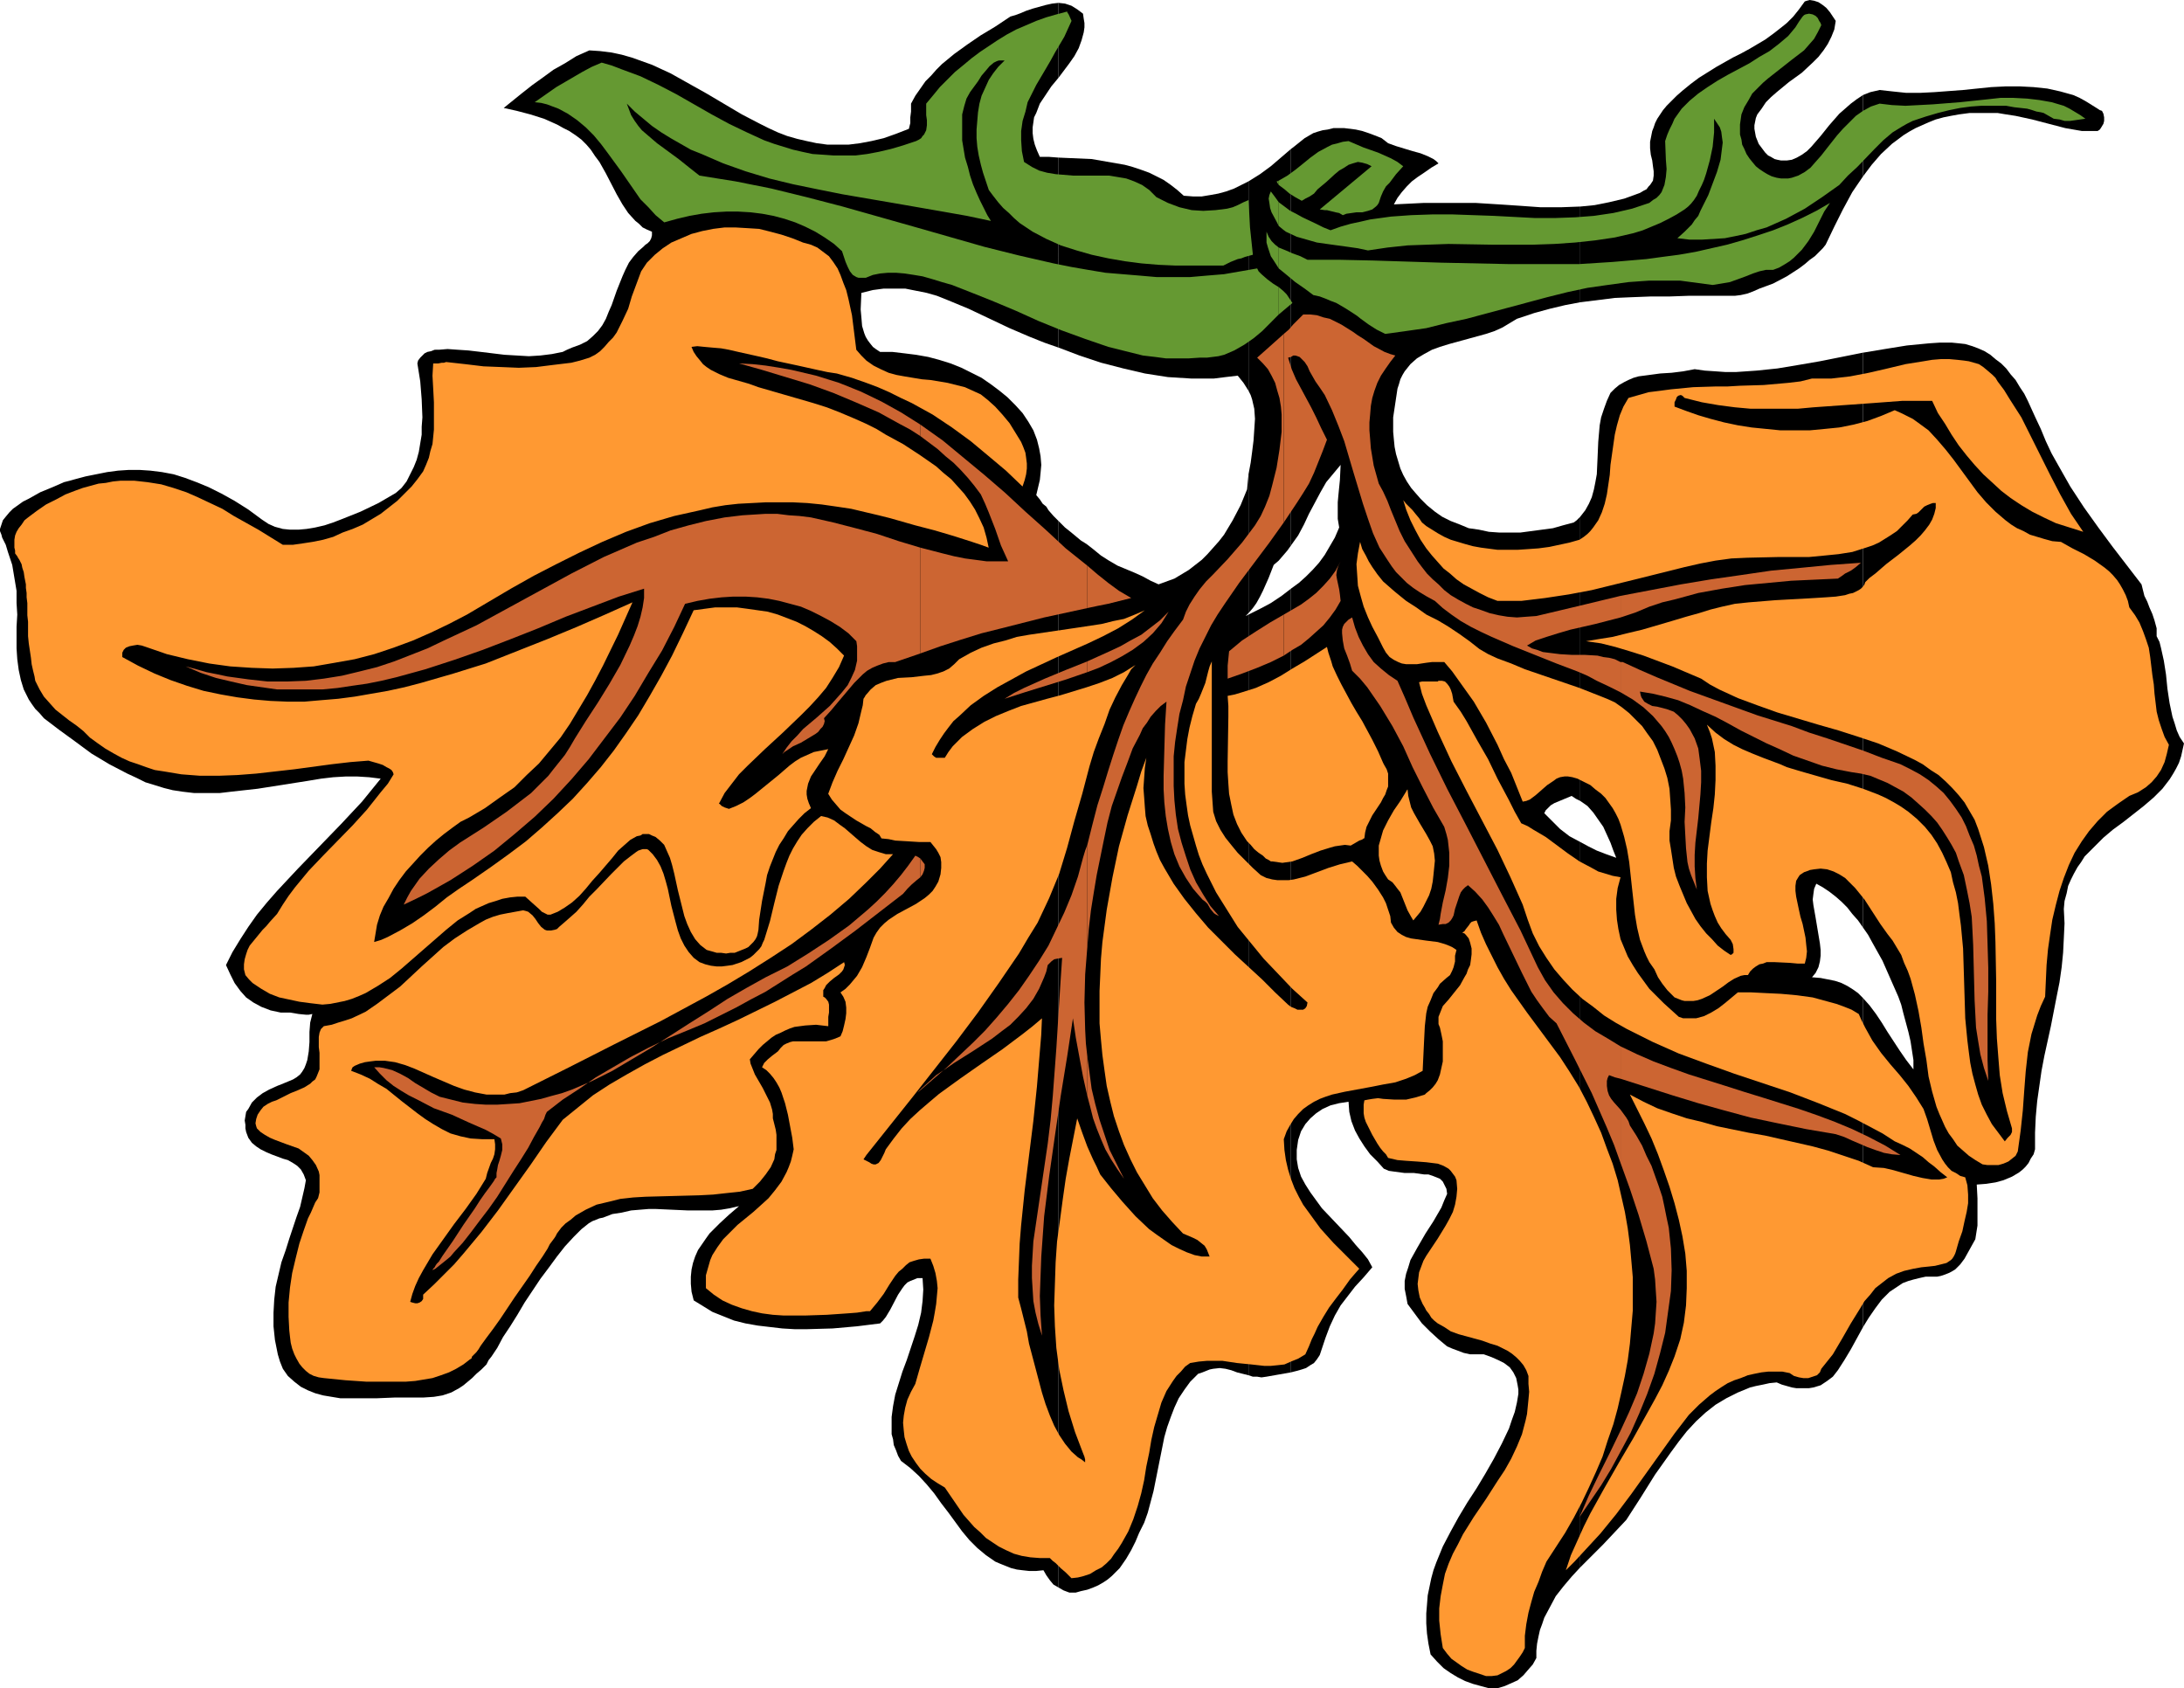 <?xml version="1.0" encoding="UTF-8" standalone="no"?>
<svg
   version="1.0"
   width="129.766mm"
   height="100.3mm"
   id="svg48"
   sodipodi:docname="Leaf 097.wmf"
   xmlns:inkscape="http://www.inkscape.org/namespaces/inkscape"
   xmlns:sodipodi="http://sodipodi.sourceforge.net/DTD/sodipodi-0.dtd"
   xmlns="http://www.w3.org/2000/svg"
   xmlns:svg="http://www.w3.org/2000/svg">
  <sodipodi:namedview
     id="namedview48"
     pagecolor="#ffffff"
     bordercolor="#000000"
     borderopacity="0.25"
     inkscape:showpageshadow="2"
     inkscape:pageopacity="0.0"
     inkscape:pagecheckerboard="0"
     inkscape:deskcolor="#d1d1d1"
     inkscape:document-units="mm" />
  <defs
     id="defs1">
    <pattern
       id="WMFhbasepattern"
       patternUnits="userSpaceOnUse"
       width="6"
       height="6"
       x="0"
       y="0" />
  </defs>
  <path
     style="fill:#000000;fill-opacity:1;fill-rule:evenodd;stroke:none"
     d="m 418.382,224.123 v 73.846 l 1.293,-2.101 1.454,-2.101 1.454,-1.939 1.778,-1.777 0.97,-0.646 0.97,-0.646 0.97,-0.646 1.293,-0.485 1.131,-0.323 1.293,-0.323 1.454,-0.323 h 1.454 1.131 l 0.808,-0.162 0.97,-0.323 0.808,-0.323 0.646,-0.323 0.808,-0.485 1.131,-1.131 0.97,-1.293 0.808,-1.454 0.808,-1.454 0.808,-1.454 0.485,-3.07 v -3.07 -3.07 l -0.162,-3.07 2.101,-0.162 2.101,-0.323 1.778,-0.485 1.939,-0.808 1.616,-0.97 0.808,-0.646 0.646,-0.646 0.646,-0.808 0.485,-0.97 0.646,-0.97 0.323,-1.131 v -3.717 l 0.162,-3.555 0.323,-3.555 0.485,-3.393 0.485,-3.393 0.646,-3.393 1.454,-6.625 1.293,-6.625 0.646,-3.232 0.485,-3.393 0.323,-3.232 0.162,-3.232 0.162,-3.393 -0.162,-3.232 0.162,-1.777 0.485,-1.777 0.323,-1.616 0.646,-1.454 0.646,-1.293 0.808,-1.454 0.808,-1.131 0.808,-1.293 2.101,-2.101 2.101,-2.101 2.101,-1.777 2.424,-1.777 4.525,-3.555 2.262,-1.939 1.939,-1.939 1.616,-2.101 0.808,-1.293 0.646,-1.131 0.646,-1.293 0.485,-1.454 0.323,-1.454 0.323,-1.454 -0.97,-1.454 -0.646,-1.454 -0.485,-1.616 -0.485,-1.454 -0.646,-3.07 -0.485,-3.232 -0.323,-3.232 -0.485,-3.07 -0.646,-2.909 -0.323,-1.293 -0.646,-1.293 v -1.777 l -0.485,-1.777 -0.485,-1.454 -0.646,-1.454 -0.485,-1.293 -0.646,-1.293 -0.323,-1.293 -0.323,-1.293 -3.232,-4.201 -3.232,-4.201 -3.232,-4.363 -3.232,-4.524 -3.07,-4.686 -2.747,-4.848 -1.454,-2.585 -1.293,-2.747 -1.131,-2.747 -1.293,-2.747 -1.616,-3.555 -0.808,-1.616 -0.97,-1.454 -0.97,-1.616 -1.131,-1.293 -0.97,-1.293 -1.131,-1.131 -1.293,-0.97 -1.131,-0.97 -1.293,-0.808 -1.454,-0.646 -1.293,-0.485 -1.616,-0.485 -1.454,-0.162 -1.616,-0.162 h -2.586 l -2.424,0.162 -5.01,0.485 -5.01,0.808 -4.848,0.808 V 208.287 l 1.131,1.616 0.97,1.777 2.262,4.04 1.778,4.04 1.778,4.04 0.646,1.777 0.485,1.939 1.131,4.201 0.485,2.101 0.323,2.101 0.323,2.101 v 2.101 l -1.616,-2.101 -1.454,-2.101 -2.747,-4.201 -1.293,-2.101 -1.293,-1.939 -1.454,-1.939 z"
     id="path1" />
  <path
     style="fill:#000000;fill-opacity:1;fill-rule:evenodd;stroke:none"
     d="m 418.382,21.33 v 18.259 l 1.939,-2.585 2.101,-2.424 2.424,-2.262 2.586,-1.939 1.293,-0.808 1.454,-0.808 1.454,-0.646 1.454,-0.646 1.616,-0.646 1.778,-0.485 1.616,-0.323 1.778,-0.323 2.424,-0.323 h 2.101 2.101 2.101 l 1.939,0.323 2.101,0.323 3.717,0.808 3.717,0.97 3.717,0.97 3.717,0.646 h 1.778 1.778 l 0.485,-0.323 0.323,-0.485 0.485,-0.808 0.162,-0.646 v -0.808 l -0.162,-0.808 -0.162,-0.323 -0.162,-0.323 -0.485,-0.162 -0.485,-0.323 -1.293,-0.808 -1.293,-0.808 -1.454,-0.808 -1.454,-0.646 -2.909,-0.808 -2.909,-0.646 -3.07,-0.323 -3.07,-0.162 h -3.232 l -3.232,0.162 -6.302,0.646 -6.464,0.485 -3.232,0.162 h -3.07 l -3.07,-0.323 -2.909,-0.323 -2.101,0.485 -0.808,0.323 z"
     id="path2" />
  <path
     style="fill:#000000;fill-opacity:1;fill-rule:evenodd;stroke:none"
     d="M 418.382,39.589 V 21.33 l -1.454,0.97 -1.293,0.97 -1.293,1.131 -1.293,1.131 -2.262,2.585 -1.939,2.424 -2.101,2.424 -0.97,0.97 -1.131,0.808 -1.131,0.646 -1.131,0.485 -1.131,0.162 h -1.293 l -0.808,-0.162 -0.646,-0.162 -0.808,-0.485 -0.646,-0.323 -0.646,-0.646 -0.485,-0.646 -0.97,-1.293 -0.646,-1.616 -0.323,-1.777 v -0.808 l 0.162,-0.808 0.162,-0.808 0.323,-0.808 0.97,-1.293 0.97,-1.454 1.131,-1.131 1.293,-1.131 2.747,-2.262 2.909,-2.101 2.586,-2.424 1.131,-1.131 1.131,-1.454 0.97,-1.454 0.808,-1.616 0.646,-1.616 0.323,-1.939 -1.293,-1.939 -0.808,-0.97 -0.808,-0.646 -0.97,-0.646 -0.97,-0.323 L 406.424,0 l -0.646,0.162 -0.485,0.162 -1.293,1.777 -1.293,1.616 -1.454,1.454 -1.616,1.293 -1.454,1.131 -1.778,1.293 -3.555,2.101 -1.778,0.97 -1.939,0.97 -3.717,2.101 -3.878,2.424 -1.939,1.454 -1.778,1.454 -1.293,1.131 -1.131,1.131 -1.131,1.131 -0.808,0.97 -0.646,0.97 -0.646,0.97 -0.485,0.97 -0.323,0.97 -0.323,0.808 -0.162,0.808 -0.323,1.616 v 1.454 l 0.162,1.454 0.323,1.293 0.162,1.293 0.162,1.131 v 0.97 l -0.162,1.131 -0.646,0.97 -0.323,0.323 -0.485,0.646 -0.646,0.323 -0.808,0.485 -3.555,1.293 -3.394,0.808 -3.232,0.646 -3.232,0.323 v 21.491 l 3.878,-0.485 3.878,-0.485 3.717,-0.162 4.202,-0.162 h 4.202 l 4.525,-0.162 h 10.342 l 1.293,-0.162 1.454,-0.323 1.293,-0.485 1.454,-0.646 3.07,-1.131 3.07,-1.616 2.747,-1.777 1.293,-0.97 1.131,-0.97 1.131,-0.808 0.97,-0.97 0.808,-0.808 0.646,-0.808 1.939,-4.04 1.939,-3.878 2.101,-3.878 z"
     id="path3" />
  <path
     style="fill:#000000;fill-opacity:1;fill-rule:evenodd;stroke:none"
     d="M 418.382,208.287 V 79.178 l -9.696,1.939 -4.686,0.808 -4.848,0.808 -4.686,0.485 -4.686,0.323 h -2.262 l -2.262,-0.162 -2.424,-0.162 -2.262,-0.323 -2.586,0.485 -2.586,0.323 -2.586,0.162 -2.424,0.323 -2.424,0.323 -1.131,0.323 -1.131,0.485 -0.97,0.485 -1.131,0.646 -0.97,0.808 -0.97,0.97 -0.808,1.777 -0.646,1.777 -0.646,1.939 -0.323,1.777 -0.323,3.717 -0.162,3.717 -0.162,3.555 -0.323,1.777 -0.323,1.616 -0.485,1.777 -0.646,1.454 -0.808,1.454 -1.131,1.454 v 63.827 l 1.616,1.131 1.293,1.454 1.131,1.616 1.131,1.616 0.808,1.777 0.808,1.777 0.646,1.777 0.646,1.616 -2.262,-0.808 -2.101,-0.808 -1.939,-0.97 -1.778,-0.97 v 162.881 l 2.586,-2.585 2.586,-2.585 2.586,-2.747 2.586,-2.747 3.232,-5.009 3.232,-5.171 3.555,-5.009 1.778,-2.424 1.778,-2.262 2.101,-2.262 2.101,-1.939 2.262,-1.777 2.424,-1.454 2.586,-1.293 2.747,-1.131 1.293,-0.323 1.616,-0.323 1.454,-0.323 1.616,-0.162 1.131,0.485 1.131,0.323 1.131,0.323 0.97,0.162 h 0.97 0.97 0.97 l 0.97,-0.162 1.616,-0.485 1.454,-0.97 1.293,-0.97 1.131,-1.454 1.454,-2.262 1.454,-2.424 2.747,-5.009 v -73.846 l -1.131,-1.131 -1.131,-0.808 -1.293,-0.808 -1.293,-0.646 -1.454,-0.485 -1.616,-0.323 -1.616,-0.323 -1.939,-0.162 0.808,-0.97 0.646,-1.293 0.323,-1.293 0.162,-1.293 v -1.293 l -0.162,-1.454 -0.485,-2.909 -0.485,-2.909 -0.485,-2.747 -0.162,-1.293 0.162,-1.293 0.162,-1.131 0.485,-1.131 1.454,0.808 1.454,0.97 1.454,1.131 1.293,1.131 1.293,1.293 1.131,1.454 1.293,1.454 z"
     id="path4" />
  <path
     style="fill:#000000;fill-opacity:1;fill-rule:evenodd;stroke:none"
     d="M 354.873,67.867 V 46.376 l -4.363,0.162 h -4.525 l -4.525,-0.323 -4.848,-0.323 -2.586,-0.162 -2.586,-0.162 h -2.747 -2.909 -2.909 -3.232 l -3.232,0.162 -3.394,0.162 0.808,-1.454 0.97,-1.293 1.131,-1.293 1.131,-1.131 1.293,-0.97 1.454,-0.97 1.616,-1.131 1.616,-0.97 -0.485,-0.485 -0.646,-0.485 -1.293,-0.646 -1.616,-0.646 -1.778,-0.485 -3.717,-1.131 -1.778,-0.646 -1.454,-1.131 -1.616,-0.646 -1.293,-0.485 -1.454,-0.485 -1.454,-0.323 -1.293,-0.162 -1.293,-0.162 h -1.293 -1.131 l -1.293,0.323 -1.131,0.162 -1.131,0.323 -0.97,0.323 -1.939,1.131 -1.616,1.293 -0.808,0.646 -0.646,0.485 v 89.035 l 1.616,-2.262 1.293,-2.424 1.131,-2.424 1.293,-2.424 1.293,-2.424 1.293,-2.262 1.616,-1.939 0.808,-0.97 0.808,-0.97 -0.162,3.393 -0.323,3.232 -0.162,1.777 v 1.777 1.939 l 0.323,1.939 -0.97,2.262 -1.131,1.939 -1.131,1.939 -1.293,1.777 -1.454,1.616 -1.454,1.454 -1.616,1.454 -1.778,1.293 v 175.97 l 1.293,-0.323 1.131,-0.323 0.97,-0.323 0.97,-0.646 0.808,-0.485 0.646,-0.808 0.646,-0.97 0.323,-0.97 0.97,-2.909 0.97,-2.585 1.131,-2.424 1.293,-2.262 1.616,-2.101 1.616,-2.101 1.939,-2.101 1.939,-2.262 -0.97,-1.777 -1.293,-1.616 -1.454,-1.616 -1.454,-1.777 -3.07,-3.232 -3.07,-3.232 -1.293,-1.777 -1.293,-1.777 -1.131,-1.777 -0.97,-1.777 -0.646,-1.939 -0.323,-1.939 v -1.131 -0.97 l 0.162,-1.131 0.162,-1.131 0.646,-1.939 0.97,-1.616 1.131,-1.293 1.293,-1.131 1.454,-0.97 1.778,-0.808 1.939,-0.485 2.101,-0.323 0.162,2.262 0.485,2.101 0.808,2.101 0.97,1.777 1.131,1.777 1.293,1.777 1.616,1.616 1.454,1.616 1.131,0.485 1.131,0.162 2.424,0.323 h 2.101 l 2.262,0.323 h 0.97 l 0.97,0.323 0.808,0.323 0.808,0.323 0.646,0.646 0.323,0.646 0.485,0.97 0.162,1.131 -0.646,1.454 -0.646,1.616 -1.778,3.07 -1.778,2.747 -1.778,3.07 -0.808,1.454 -0.808,1.454 -0.485,1.616 -0.485,1.454 -0.323,1.616 v 1.777 l 0.323,1.616 0.323,1.777 3.232,4.363 1.778,1.777 1.939,1.777 0.97,0.808 0.97,0.808 1.131,0.485 1.293,0.485 1.293,0.485 1.454,0.323 h 1.454 1.616 l 1.778,0.646 1.454,0.646 1.293,0.646 1.293,0.97 0.808,1.131 0.646,1.293 0.162,0.808 0.162,0.808 0.162,0.97 v 0.97 l -0.323,1.939 -0.485,2.101 -0.646,1.777 -0.646,1.939 -1.616,3.393 -1.778,3.393 -1.939,3.393 -1.939,3.232 -2.101,3.232 -1.939,3.232 -1.778,3.232 -1.778,3.393 -1.454,3.555 -0.646,1.777 -0.485,1.777 -0.808,3.878 -0.162,2.101 -0.162,1.939 v 2.262 l 0.162,2.262 0.323,2.262 0.485,2.424 1.454,1.616 1.454,1.454 1.616,1.131 1.616,0.97 1.616,0.808 1.778,0.646 3.555,0.97 h 1.939 l 1.616,-0.485 1.454,-0.646 1.454,-0.646 1.293,-1.131 0.97,-1.131 1.131,-1.293 0.808,-1.454 v -1.616 l 0.162,-1.616 0.323,-1.616 0.323,-1.454 0.485,-1.293 0.485,-1.454 1.293,-2.424 1.293,-2.424 1.778,-2.262 1.778,-2.101 1.939,-2.101 V 189.058 l -2.424,-1.293 -2.101,-1.616 -1.778,-1.777 -1.778,-1.777 0.323,-0.646 0.485,-0.485 0.646,-0.646 0.808,-0.485 1.939,-0.808 1.939,-0.808 0.97,0.646 0.97,0.485 v -63.827 l -0.808,0.808 -0.646,0.485 -2.424,0.646 -2.262,0.646 -2.424,0.323 -2.424,0.323 -2.424,0.323 h -2.424 -2.424 l -2.262,-0.162 -2.262,-0.485 -2.262,-0.323 -1.939,-0.808 -2.101,-0.808 -1.939,-0.97 -1.616,-1.131 -1.778,-1.454 -1.454,-1.454 -1.131,-1.293 -0.97,-1.131 -0.97,-1.454 -0.808,-1.454 -0.646,-1.454 -0.485,-1.616 -0.485,-1.616 -0.323,-1.616 -0.162,-1.616 -0.162,-1.777 v -3.232 l 0.485,-3.232 0.485,-3.232 0.323,-0.97 0.323,-1.131 0.485,-0.97 0.485,-0.808 1.293,-1.616 1.454,-1.293 1.616,-0.97 1.778,-0.97 1.778,-0.646 2.101,-0.646 8.242,-2.262 1.939,-0.646 1.778,-0.808 1.616,-0.97 1.616,-0.97 3.878,-1.293 3.555,-0.97 3.394,-0.808 z"
     id="path5" />
  <path
     style="fill:#000000;fill-opacity:1;fill-rule:evenodd;stroke:none"
     d="M 289.91,122.484 V 33.449 l -4.525,3.878 -2.424,1.777 -2.586,1.616 v 47.022 l 0.485,0.97 0.323,0.97 0.485,2.101 0.162,2.262 -0.162,2.424 -0.162,2.424 -0.323,2.585 -0.323,2.424 -0.485,2.585 v 31.187 l 0.97,-1.131 0.808,-1.131 0.808,-1.454 0.646,-1.293 1.293,-2.909 1.131,-2.909 1.131,-0.97 0.97,-1.131 0.97,-1.131 z"
     id="path6" />
  <path
     style="fill:#000000;fill-opacity:1;fill-rule:evenodd;stroke:none"
     d="M 289.91,308.149 V 132.179 l -2.101,1.616 -2.424,1.616 -2.424,1.293 -2.586,1.293 v 0 170.799 l 0.97,0.323 h 0.97 l 0.97,0.162 1.131,-0.162 2.747,-0.485 z"
     id="path7" />
  <path
     style="fill:#000000;fill-opacity:1;fill-rule:evenodd;stroke:none"
     d="M 280.376,87.742 V 40.72 l -1.616,0.808 -1.616,0.808 -1.778,0.646 -1.778,0.485 -1.778,0.323 -1.939,0.323 h -1.939 l -2.101,-0.162 -1.454,-1.293 -1.454,-1.131 -1.616,-1.131 -1.616,-0.808 -1.616,-0.808 -1.778,-0.646 -1.939,-0.646 -1.778,-0.485 -3.717,-0.646 -3.717,-0.646 -3.717,-0.162 -3.717,-0.162 v 42.659 l 4.686,1.777 4.848,1.616 5.01,1.293 4.848,1.131 5.171,0.808 2.586,0.162 2.586,0.162 h 2.586 2.586 l 2.586,-0.323 2.747,-0.323 1.293,1.616 z"
     id="path8" />
  <path
     style="fill:#000000;fill-opacity:1;fill-rule:evenodd;stroke:none"
     d="m 280.376,137.673 v -31.187 l -0.162,1.616 -0.162,1.777 -1.454,3.555 -1.778,3.393 -0.97,1.616 -0.97,1.616 -1.131,1.454 -1.293,1.454 -1.293,1.454 -1.293,1.293 -1.454,1.131 -1.454,1.131 -1.616,0.97 -1.616,0.97 -1.778,0.646 -1.778,0.646 -1.778,-0.808 -1.778,-0.97 -1.778,-0.808 -1.939,-0.808 -1.939,-0.808 -1.939,-1.131 -1.778,-1.131 -1.778,-1.454 -1.454,-1.131 -1.293,-0.808 -0.97,-0.808 -0.97,-0.808 -1.616,-1.293 -1.454,-1.454 v 239.474 l 1.131,0.646 1.293,0.485 h 1.454 l 1.131,-0.323 1.454,-0.323 1.293,-0.485 1.131,-0.485 1.131,-0.646 0.97,-0.646 0.97,-0.808 1.778,-1.777 1.454,-2.101 1.131,-1.939 0.97,-1.939 0.808,-1.939 1.131,-2.262 0.808,-2.262 0.646,-2.424 0.646,-2.424 0.97,-4.848 0.97,-4.848 0.485,-2.424 0.646,-2.262 0.808,-2.262 0.808,-2.101 0.97,-2.101 1.293,-1.939 1.293,-1.777 1.778,-1.777 0.97,-0.323 0.808,-0.323 0.808,-0.323 0.808,-0.162 1.454,-0.162 1.293,0.162 1.293,0.323 1.293,0.485 2.586,0.646 v -170.799 0 l -1.293,0.646 0.646,-0.323 z"
     id="path9" />
  <path
     style="fill:#000000;fill-opacity:1;fill-rule:evenodd;stroke:none"
     d="M 237.713,0.646 V 17.452 l 2.424,-3.232 1.131,-1.616 0.97,-1.777 0.646,-1.777 0.485,-1.777 0.162,-1.131 V 5.171 l -0.162,-0.97 -0.162,-1.131 -0.646,-0.485 -0.646,-0.485 -1.293,-0.808 -1.454,-0.485 z"
     id="path10" />
  <path
     style="fill:#000000;fill-opacity:1;fill-rule:evenodd;stroke:none"
     d="M 237.713,17.452 V 0.646 l -1.454,0.162 -1.454,0.323 -2.909,0.808 -1.454,0.485 -1.131,0.485 -1.293,0.485 -1.131,0.323 -3.394,2.262 -3.232,1.939 -3.07,2.101 -2.909,2.101 -2.747,2.262 -1.293,1.293 -1.131,1.293 -1.293,1.293 -1.131,1.616 -1.131,1.616 -0.97,1.777 v 1.777 l -0.162,1.293 v 1.293 l -0.323,1.293 -2.909,1.131 -2.747,0.97 -2.747,0.646 -2.586,0.485 -2.586,0.323 h -2.424 -2.262 l -2.424,-0.323 -2.262,-0.485 -2.101,-0.485 -2.262,-0.646 -2.101,-0.808 -2.101,-0.97 -1.939,-0.97 -4.04,-2.101 -7.918,-4.686 -4.04,-2.262 -4.04,-2.262 -4.202,-1.939 -2.262,-0.808 -2.262,-0.808 -2.262,-0.646 -2.262,-0.485 -2.586,-0.323 -2.424,-0.162 -2.909,1.293 -2.586,1.616 -2.586,1.454 -2.424,1.777 -2.262,1.616 -2.262,1.777 -4.202,3.393 2.909,0.646 3.07,0.808 3.07,0.97 2.909,1.293 1.454,0.808 1.293,0.646 1.454,0.97 1.293,0.97 1.131,1.131 0.97,1.131 0.97,1.454 0.97,1.293 1.454,2.585 2.424,4.686 1.293,2.262 1.293,1.939 1.616,1.777 0.808,0.646 0.808,0.808 0.97,0.485 1.131,0.485 v 0.808 l -0.162,0.646 -0.323,0.646 -0.485,0.485 -0.485,0.323 -0.485,0.485 -1.131,0.97 -1.131,1.293 -0.97,1.293 -0.808,1.616 -0.646,1.454 -1.293,3.232 -1.131,3.232 -0.646,1.454 -0.646,1.616 -0.808,1.454 -0.97,1.293 -1.131,1.131 -1.293,1.131 -1.616,0.808 -1.778,0.646 -1.131,0.485 -0.97,0.485 -2.424,0.485 -2.586,0.323 -2.586,0.162 -2.747,-0.162 -2.747,-0.162 -5.333,-0.646 -2.747,-0.323 -2.424,-0.162 -2.262,-0.162 -1.939,0.162 H 97.606 l -0.808,0.323 -0.808,0.162 -0.646,0.323 -0.485,0.485 -0.485,0.485 -0.485,0.646 -0.162,0.646 0.646,4.04 0.323,4.04 0.162,4.04 -0.162,2.101 v 1.777 l -0.323,1.939 -0.323,1.939 -0.485,1.777 -0.646,1.616 -0.808,1.616 -0.808,1.616 -1.131,1.454 -1.293,1.131 -3.878,2.262 -4.04,1.939 -4.04,1.616 -2.101,0.808 -1.939,0.646 -2.101,0.485 -1.939,0.323 -1.778,0.162 h -1.939 l -1.616,-0.162 -1.778,-0.485 -1.454,-0.646 -1.454,-0.97 -3.07,-2.262 -3.07,-1.939 -2.909,-1.616 -2.909,-1.454 -2.747,-1.131 -2.586,-0.97 -2.586,-0.808 -2.586,-0.485 -2.586,-0.323 -2.424,-0.162 h -2.424 l -2.424,0.162 -2.424,0.323 -2.424,0.485 -2.424,0.485 -2.424,0.646 -1.131,0.323 -1.293,0.323 -2.586,1.131 -2.747,1.131 -2.586,1.454 -1.293,0.646 -1.131,0.808 -1.131,0.808 -0.808,0.808 -0.808,0.97 -0.646,0.808 L 0.323,117.798 0,118.767 v 0.485 l 0.323,0.808 0.162,0.646 0.808,1.616 0.485,1.616 0.97,2.909 0.485,2.909 0.485,2.909 v 2.747 l 0.162,2.585 -0.162,2.747 v 4.848 l 0.162,2.424 0.323,2.424 0.485,2.262 0.646,2.101 1.131,2.262 0.646,0.97 0.808,1.131 0.97,0.97 0.97,1.131 3.394,2.585 3.555,2.585 3.717,2.747 4.04,2.424 4.04,2.101 2.101,0.97 1.939,0.97 2.101,0.646 2.101,0.646 1.939,0.485 2.101,0.323 2.747,0.323 h 2.747 2.909 l 2.747,-0.323 5.818,-0.646 11.312,-1.777 2.909,-0.485 2.747,-0.323 2.747,-0.162 h 2.747 l 2.586,0.162 2.586,0.323 -2.101,2.585 -2.101,2.585 -4.686,5.009 -9.696,10.018 -4.686,5.009 -2.262,2.585 -2.262,2.747 -1.939,2.747 -1.778,2.747 -1.778,2.909 -1.454,2.909 0.97,2.101 0.97,1.939 1.293,1.777 1.293,1.454 1.616,1.131 1.778,0.97 2.101,0.808 2.262,0.485 h 1.131 0.97 l 1.939,0.323 1.616,0.162 h 0.646 l 0.808,-0.162 -0.485,1.939 -0.162,2.101 v 2.262 l -0.162,2.101 -0.323,1.939 -0.323,0.97 -0.323,0.808 -0.485,0.808 -0.485,0.646 -0.808,0.646 -0.808,0.485 -1.939,0.808 -1.616,0.646 -1.778,0.808 -1.454,0.808 -1.293,0.97 -1.131,1.131 -0.808,1.454 -0.485,0.646 -0.162,0.97 -0.162,0.97 0.162,0.97 v 0.808 l 0.162,0.808 0.485,1.293 0.808,1.131 0.97,0.808 0.97,0.646 1.293,0.646 1.131,0.485 1.293,0.485 1.293,0.485 1.131,0.323 1.131,0.646 0.97,0.646 0.808,0.808 0.646,1.131 0.485,1.293 -0.323,1.777 -0.485,2.101 -0.485,2.101 -0.808,2.262 -0.808,2.424 -0.808,2.424 -0.808,2.585 -0.97,2.747 -0.646,2.747 -0.646,2.747 -0.323,2.909 -0.162,2.909 v 3.07 l 0.323,3.07 0.646,3.232 0.485,1.616 0.646,1.616 1.131,1.616 1.454,1.293 1.454,1.131 1.616,0.808 1.616,0.646 1.778,0.485 1.939,0.323 1.939,0.323 h 3.878 4.202 L 88.557,313.804 h 4.04 2.424 l 2.424,-0.162 1.939,-0.323 1.939,-0.646 1.778,-0.97 0.97,-0.646 0.97,-0.808 0.97,-0.808 0.97,-0.97 1.131,-0.97 1.131,-1.131 0.485,-0.97 0.646,-0.808 1.293,-1.939 1.293,-2.424 1.616,-2.424 1.616,-2.585 1.616,-2.747 3.555,-5.332 1.939,-2.585 1.778,-2.424 1.778,-2.262 1.939,-2.101 1.778,-1.777 0.808,-0.646 0.808,-0.646 0.808,-0.485 0.808,-0.323 0.808,-0.323 0.808,-0.162 2.101,-0.808 2.101,-0.323 2.101,-0.485 1.939,-0.162 1.939,-0.162 h 1.778 l 7.11,0.323 h 3.717 1.778 l 1.939,-0.162 1.939,-0.323 2.101,-0.485 -2.262,1.939 -2.101,1.939 -2.262,2.262 -0.808,1.131 -1.778,2.585 -0.646,1.454 -0.485,1.454 -0.323,1.454 -0.162,1.616 v 1.616 l 0.162,1.777 0.485,1.939 2.101,1.293 2.101,1.293 2.424,0.97 2.424,0.97 2.586,0.646 2.747,0.485 2.747,0.323 2.747,0.323 2.747,0.162 h 2.909 l 5.656,-0.162 5.494,-0.485 2.586,-0.323 2.586,-0.323 0.646,-0.646 0.646,-0.808 0.97,-1.616 1.778,-3.393 0.97,-1.454 0.485,-0.646 0.646,-0.646 0.646,-0.323 0.808,-0.323 0.808,-0.323 h 1.131 l 0.162,2.585 -0.162,2.585 -0.323,2.585 -0.646,2.747 -0.808,2.585 -1.778,5.332 -0.97,2.585 -0.808,2.585 -0.808,2.585 -0.485,2.585 -0.323,2.424 v 2.585 1.293 l 0.323,1.131 0.162,1.293 0.485,1.131 0.485,1.293 0.646,1.131 2.101,1.616 1.939,1.777 1.778,1.939 1.616,1.939 1.616,2.262 1.616,2.101 3.07,4.201 1.616,1.939 1.778,1.777 1.939,1.616 2.101,1.454 1.131,0.485 2.424,0.97 1.293,0.323 1.293,0.162 1.454,0.162 h 1.616 l 1.616,-0.162 0.646,1.131 0.808,1.131 0.808,0.97 1.131,0.646 V 116.99 l -1.131,-1.131 -1.131,-1.293 -0.485,-0.808 -0.808,-0.646 -0.646,-0.97 -0.808,-0.97 0.808,-3.393 0.162,-1.616 0.162,-1.777 -0.162,-1.939 -0.323,-1.777 -0.485,-1.939 -0.808,-2.101 -1.131,-1.939 -1.293,-1.939 -1.616,-1.777 -1.778,-1.777 -1.778,-1.454 -1.939,-1.454 -2.101,-1.454 -2.262,-1.131 -2.262,-1.131 -2.424,-0.97 -2.586,-0.808 -2.424,-0.646 -2.747,-0.485 -2.586,-0.323 -2.747,-0.323 h -2.747 l -0.97,-0.646 -0.646,-0.485 -0.646,-0.808 -0.485,-0.646 -0.485,-0.808 -0.323,-0.808 -0.485,-1.616 -0.162,-1.939 -0.162,-1.777 0.162,-3.717 2.586,-0.646 2.424,-0.323 h 2.424 2.424 l 2.424,0.485 2.424,0.485 2.262,0.646 2.424,0.97 4.686,1.939 9.211,4.363 4.525,1.939 3.232,1.293 3.232,1.131 V 35.388 l -2.101,-0.162 h -2.101 l -0.646,-1.454 -0.485,-1.293 -0.323,-1.293 -0.162,-1.293 v -1.293 l 0.162,-1.131 0.162,-1.131 0.485,-0.97 0.808,-2.101 1.293,-1.939 1.293,-1.939 z"
     id="path11" />
  <path
     style="fill:#cc6532;fill-opacity:1;fill-rule:evenodd;stroke:none"
     d="m 363.923,321.237 v 4.686 l 2.262,-4.201 1.939,-4.363 1.778,-4.363 1.616,-4.524 1.293,-4.686 1.131,-4.524 0.646,-4.686 0.646,-4.686 0.162,-4.686 -0.162,-4.848 -0.485,-4.686 -0.485,-2.262 -0.485,-2.424 -0.485,-2.262 -0.808,-2.424 -0.808,-2.262 -0.808,-2.262 -1.131,-2.262 -0.97,-2.262 -1.293,-2.262 -1.454,-2.262 -0.323,-0.97 -0.485,-0.808 -1.293,-1.777 v 11.958 l 2.101,5.817 1.939,5.817 1.778,5.979 1.616,6.14 0.323,2.424 0.162,2.585 0.162,2.424 -0.162,2.424 -0.162,2.424 -0.323,2.262 -0.485,2.262 -0.485,2.262 -1.293,4.524 -1.454,4.363 -1.778,4.201 z"
     id="path12" />
  <path
     style="fill:#cc6532;fill-opacity:1;fill-rule:evenodd;stroke:none"
     d="m 363.923,234.949 v 7.271 l 11.635,3.717 5.818,1.777 5.818,1.616 5.979,1.616 6.141,1.293 6.302,1.293 6.626,1.131 1.939,0.646 1.778,0.808 3.394,1.454 1.778,0.646 1.939,0.646 1.778,0.323 1.939,0.162 -3.394,-2.101 -3.717,-1.939 -3.717,-1.777 -3.878,-1.616 -3.878,-1.454 -4.202,-1.454 -8.242,-2.585 -4.202,-1.293 -4.04,-1.293 -8.242,-2.585 -4.04,-1.454 -3.878,-1.454 -3.717,-1.616 z"
     id="path13" />
  <path
     style="fill:#cc6532;fill-opacity:1;fill-rule:evenodd;stroke:none"
     d="m 363.923,148.661 v 6.787 l 2.747,1.616 2.424,1.777 2.101,1.939 1.939,2.262 0.808,1.131 0.808,1.293 0.646,1.293 0.646,1.454 0.646,1.616 0.485,1.454 0.485,1.777 0.323,1.777 0.323,3.232 0.162,3.232 -0.162,3.232 0.162,3.07 0.162,2.909 0.323,3.07 0.323,1.454 0.485,1.454 0.646,1.616 0.646,1.616 -0.323,-2.585 -0.162,-2.585 v -2.585 l 0.162,-2.747 0.646,-5.494 0.485,-5.332 0.162,-2.747 v -2.585 l -0.323,-2.585 -0.323,-2.424 -0.808,-2.262 -1.131,-2.101 -0.808,-1.131 -0.808,-0.97 -0.97,-0.97 -0.97,-0.808 -1.293,-0.485 -1.131,-0.323 -1.293,-0.323 -1.131,-0.162 -0.97,-0.485 -0.808,-0.485 -0.323,-0.485 -0.323,-0.485 -0.162,-0.485 -0.162,-0.808 2.909,0.485 2.747,0.646 2.909,0.808 2.747,1.131 2.747,1.293 2.909,1.293 2.747,1.454 2.909,1.616 5.818,2.909 2.909,1.293 3.07,1.454 3.232,1.131 3.232,1.131 3.232,0.808 3.394,0.646 2.101,0.323 2.101,0.485 1.939,0.808 1.939,0.808 1.778,0.97 1.778,0.97 1.778,1.293 1.454,1.293 1.616,1.454 1.454,1.454 1.293,1.454 1.131,1.616 1.131,1.777 0.97,1.616 0.97,1.777 0.646,1.939 1.131,3.07 0.646,3.07 0.646,3.232 0.485,3.07 0.162,3.07 0.162,3.232 0.323,12.442 0.323,6.14 0.485,3.07 0.485,2.909 0.808,3.07 0.97,2.909 -0.162,-4.686 v -5.009 -5.171 l 0.162,-5.171 v -5.332 l -0.162,-5.332 -0.162,-5.171 -0.485,-5.171 -0.323,-2.424 -0.323,-2.424 -0.646,-2.424 -0.485,-2.262 -0.646,-2.262 -0.97,-2.262 -0.808,-2.101 -0.97,-1.939 -1.293,-1.939 -1.293,-1.777 -1.454,-1.777 -1.616,-1.454 -1.778,-1.454 -1.939,-1.293 -2.101,-1.131 -2.262,-1.131 -4.202,-1.454 -4.202,-1.616 -8.08,-2.747 -4.04,-1.293 -3.878,-1.454 -7.757,-2.424 -7.595,-2.747 -7.595,-2.747 -7.434,-3.07 -3.717,-1.616 -3.878,-1.777 h -0.323 z"
     id="path14" />
  <path
     style="fill:#cc6532;fill-opacity:1;fill-rule:evenodd;stroke:none"
     d="m 363.923,133.795 v 4.848 l 3.394,-1.131 3.07,-1.293 2.909,-0.97 2.747,-0.646 5.333,-1.454 5.333,-0.97 5.171,-0.808 5.171,-0.485 5.171,-0.485 10.504,-0.485 0.97,-0.646 0.646,-0.485 1.293,-0.646 1.131,-0.808 1.131,-0.97 -6.787,0.485 -6.626,0.646 -6.787,0.646 -6.626,0.97 -6.787,0.97 -6.787,1.131 -6.787,1.293 z"
     id="path15" />
  <path
     style="fill:#cc6532;fill-opacity:1;fill-rule:evenodd;stroke:none"
     d="m 363.923,138.643 v -4.848 l -9.373,2.262 -9.534,2.262 -2.262,0.162 -2.101,0.162 -2.101,-0.162 -1.939,-0.323 -2.101,-0.485 -1.778,-0.646 -1.939,-0.646 -1.616,-0.808 -1.778,-0.97 -1.616,-0.97 -1.454,-1.131 -1.293,-1.293 -1.293,-1.131 -1.293,-1.293 -1.131,-1.454 -0.97,-1.293 -1.454,-2.262 -1.454,-2.262 -1.131,-2.262 -1.939,-4.686 -0.808,-2.101 -0.97,-2.101 -0.97,-1.777 -1.131,-4.04 -0.323,-1.939 -0.323,-1.939 -0.162,-2.101 -0.162,-1.939 v -1.777 l 0.162,-1.777 0.162,-1.939 0.323,-1.777 0.485,-1.616 0.646,-1.777 0.808,-1.616 0.97,-1.454 1.131,-1.616 1.131,-1.454 -1.131,-0.323 -1.293,-0.485 -2.424,-1.293 -2.262,-1.616 -1.293,-0.808 -1.131,-0.808 -2.586,-1.616 -1.293,-0.646 -1.293,-0.646 -1.454,-0.323 -1.454,-0.485 -1.454,-0.162 h -1.616 l -1.131,1.131 -1.131,1.131 -0.97,1.131 -1.131,0.97 v 42.336 l 2.909,-4.363 1.454,-2.262 1.293,-2.101 1.131,-2.424 0.97,-2.424 0.97,-2.424 0.97,-2.585 -1.293,-2.585 -1.131,-2.424 -1.131,-2.262 -1.131,-2.101 -2.262,-4.201 -0.97,-2.262 -0.808,-2.585 0.646,-0.162 0.485,-0.323 h 0.485 l 0.485,0.162 0.485,0.162 0.323,0.323 0.808,0.808 0.646,0.97 0.485,1.131 1.293,2.262 1.131,1.616 0.97,1.454 1.616,3.393 1.454,3.555 1.293,3.393 2.101,7.11 2.101,6.948 1.131,3.393 1.131,3.232 1.454,3.232 1.778,2.747 0.97,1.454 0.97,1.293 1.293,1.293 1.131,1.131 1.454,1.131 1.454,0.97 1.616,0.97 1.778,0.97 1.778,1.616 1.939,1.454 2.101,1.454 2.262,1.293 2.262,1.131 2.424,1.131 4.848,2.101 4.848,1.939 4.848,1.939 4.686,1.777 2.262,0.97 2.101,1.131 2.747,1.293 2.586,1.293 v -6.787 l -1.293,-0.646 -1.293,-0.323 -1.293,-0.162 -1.293,-0.323 -2.747,-0.162 h -2.909 l -2.747,-0.162 -2.586,-0.323 -1.293,-0.162 -1.293,-0.485 -1.131,-0.323 -1.131,-0.646 1.939,-1.131 2.424,-0.808 2.586,-0.808 2.747,-0.808 5.656,-1.293 z"
     id="path16" />
  <path
     style="fill:#cc6532;fill-opacity:1;fill-rule:evenodd;stroke:none"
     d="m 363.923,242.221 v -7.271 l -2.909,-1.777 -2.747,-1.616 -2.586,-1.939 -2.424,-2.101 -2.262,-2.262 -2.101,-2.424 -1.939,-2.747 -1.616,-2.909 -3.878,-8.241 -4.202,-8.079 -8.242,-15.997 -4.04,-7.756 -3.878,-7.918 -3.717,-8.079 -1.778,-4.201 -1.778,-4.04 -1.939,-1.293 -1.778,-1.454 -1.616,-1.454 -1.293,-1.777 -1.131,-1.939 -0.97,-1.939 -0.808,-2.101 -0.646,-2.262 -0.808,0.485 -0.485,0.485 -0.485,0.485 -0.323,0.646 -0.162,0.646 v 0.808 l 0.162,1.616 0.323,1.777 0.646,1.616 0.646,1.777 0.485,1.616 1.778,1.777 1.616,1.939 1.454,2.101 1.454,2.101 2.747,4.524 2.424,4.524 2.101,4.686 2.262,4.524 2.424,4.686 2.424,4.201 0.485,1.616 0.323,1.293 0.162,1.454 0.162,1.454 v 2.909 l -0.323,2.747 -0.485,2.747 -0.646,2.747 -0.485,2.585 -0.162,1.131 -0.323,1.293 0.97,-0.162 h 0.646 l 0.646,-0.323 0.485,-0.485 0.323,-0.485 0.323,-0.646 0.323,-1.454 0.485,-1.454 0.485,-1.454 0.323,-0.808 0.485,-0.646 0.485,-0.485 0.646,-0.485 1.616,1.454 1.616,1.777 1.293,1.777 1.131,1.777 1.293,2.101 0.97,2.101 2.101,4.363 2.101,4.363 2.101,4.201 1.293,1.939 1.293,1.777 1.454,1.939 1.616,1.454 4.04,7.918 3.878,7.756 3.394,7.756 1.616,3.878 1.454,4.04 v -11.958 l -1.454,-1.616 -0.646,-0.808 -0.485,-0.808 -0.323,-0.97 -0.162,-1.131 v -1.131 l 0.162,-0.646 0.323,-0.646 1.293,0.485 z"
     id="path17" />
  <path
     style="fill:#cc6532;fill-opacity:1;fill-rule:evenodd;stroke:none"
     d="m 363.923,325.923 v -4.686 l -2.424,5.009 -2.424,4.848 -2.262,4.686 -2.101,4.848 2.424,-3.555 2.424,-3.555 2.262,-3.717 z"
     id="path18" />
  <path
     style="fill:#cc6532;fill-opacity:1;fill-rule:evenodd;stroke:none"
     d="m 288.294,137.996 v 9.211 l 1.939,-1.293 1.939,-1.131 1.778,-1.454 1.616,-1.454 1.616,-1.454 1.454,-1.777 1.293,-1.777 1.131,-1.939 -0.162,-1.454 -0.162,-1.131 -0.485,-2.262 -0.162,-0.97 0.162,-1.131 0.323,-0.97 0.485,-0.97 -1.131,2.101 -1.293,1.777 -1.454,1.616 -1.616,1.616 -1.616,1.293 -1.778,1.293 z"
     id="path19" />
  <path
     style="fill:#cc6532;fill-opacity:1;fill-rule:evenodd;stroke:none"
     d="M 288.294,117.313 V 74.977 l -3.07,2.747 -2.909,2.585 1.293,1.293 1.131,1.293 0.808,1.454 0.808,1.616 0.485,1.777 0.485,1.616 0.323,1.939 0.162,1.777 v 1.939 1.939 l -0.485,4.04 -0.646,4.04 -0.97,3.878 -0.646,2.424 -0.97,2.424 -0.97,2.101 -1.293,2.101 -1.454,1.939 -1.454,1.939 -3.232,3.717 -3.232,3.393 -1.616,1.616 -1.454,1.777 -1.131,1.616 -1.131,1.777 -0.808,1.616 -0.646,1.777 -1.939,2.585 -1.616,2.262 -1.616,2.585 -1.616,2.424 -1.454,2.585 -1.293,2.585 -1.293,2.747 -1.293,2.909 -1.293,3.07 -1.131,3.232 -1.131,3.393 -1.131,3.555 -1.131,3.717 -1.293,4.04 -1.131,4.363 -1.131,4.524 v 22.946 l 0.323,-4.04 0.485,-4.201 0.646,-4.04 0.646,-3.878 1.616,-7.918 0.808,-3.878 0.97,-3.717 1.131,-3.232 1.131,-3.232 1.293,-3.393 1.131,-3.07 1.616,-3.07 0.646,-1.454 0.97,-1.293 0.808,-1.293 1.131,-1.293 1.131,-1.131 1.293,-0.97 -0.162,2.585 -0.162,2.585 -0.162,5.656 -0.162,5.817 v 3.07 l 0.162,2.909 0.323,3.07 0.485,2.909 0.646,2.909 0.808,2.747 1.131,2.747 1.454,2.585 1.616,2.424 0.97,1.131 1.131,1.293 0.646,0.485 0.485,0.485 0.646,1.131 0.808,0.97 0.485,0.323 0.646,0.323 -1.939,-2.262 -1.616,-2.585 -1.616,-2.747 -1.293,-2.909 -0.97,-2.909 -0.97,-3.07 -0.808,-3.07 -0.485,-3.232 -0.323,-3.232 -0.162,-3.232 v -3.232 -3.393 l 0.323,-3.232 0.485,-3.232 0.485,-3.07 0.808,-3.07 0.646,-3.07 0.97,-2.909 0.97,-2.909 1.131,-2.747 1.293,-2.585 1.293,-2.585 1.454,-2.424 1.616,-2.424 3.232,-4.686 3.394,-4.524 3.394,-4.524 z"
     id="path20" />
  <path
     style="fill:#cc6532;fill-opacity:1;fill-rule:evenodd;stroke:none"
     d="m 288.294,147.207 v -9.211 0 l -3.07,1.777 -3.07,1.939 -3.232,2.101 -2.909,2.424 -0.162,1.616 -0.162,1.616 v 2.909 l 3.232,-1.131 3.394,-1.293 3.07,-1.293 z"
     id="path21" />
  <path
     style="fill:#cc6532;fill-opacity:1;fill-rule:evenodd;stroke:none"
     d="m 244.177,237.211 v 8.887 l 0.646,2.424 0.646,2.585 0.808,2.262 0.97,2.424 0.97,2.262 1.293,2.262 1.454,2.262 1.454,2.101 -1.616,-3.232 -1.616,-3.232 -1.131,-3.393 -1.131,-3.393 -0.97,-3.555 -0.808,-3.393 -0.485,-3.717 z"
     id="path22" />
  <path
     style="fill:#cc6532;fill-opacity:1;fill-rule:evenodd;stroke:none"
     d="m 244.177,148.5 v 2.424 l 2.586,-0.97 2.747,-1.293 2.424,-1.293 2.424,-1.454 2.424,-1.777 2.101,-1.939 1.939,-2.262 0.808,-1.293 0.808,-1.293 -1.939,1.939 -2.101,1.616 -2.101,1.616 -2.424,1.293 -2.262,1.293 -2.424,1.131 z"
     id="path23" />
  <path
     style="fill:#cc6532;fill-opacity:1;fill-rule:evenodd;stroke:none"
     d="m 244.177,127.008 v 9.534 l 2.262,-0.485 2.424,-0.485 2.586,-0.646 2.586,-0.646 -2.747,-1.616 -2.424,-1.777 -2.424,-1.939 z"
     id="path24" />
  <path
     style="fill:#cc6532;fill-opacity:1;fill-rule:evenodd;stroke:none"
     d="m 244.177,136.542 v -9.534 l -4.848,-3.878 -4.525,-4.201 -4.525,-4.04 -4.525,-4.201 -4.686,-4.04 -4.686,-3.878 -4.686,-3.878 -5.01,-3.555 v 2.585 l 3.878,2.909 1.778,1.616 1.778,1.454 1.616,1.616 1.616,1.777 1.454,1.777 1.454,1.939 0.97,2.101 0.808,1.939 1.454,3.717 1.293,3.717 0.808,1.777 0.808,1.777 h -2.262 -2.586 l -2.424,-0.323 -2.424,-0.323 -2.424,-0.485 -2.586,-0.646 -5.01,-1.293 v 23.753 l 4.525,-1.616 4.525,-1.454 4.686,-1.454 4.525,-1.131 9.534,-2.424 z"
     id="path25" />
  <path
     style="fill:#cc6532;fill-opacity:1;fill-rule:evenodd;stroke:none"
     d="m 244.177,150.923 v -2.424 l -4.848,1.939 -4.686,1.939 -4.686,2.101 -2.262,1.131 -2.101,1.293 4.525,-1.454 9.373,-2.909 z"
     id="path26" />
  <path
     style="fill:#cc6532;fill-opacity:1;fill-rule:evenodd;stroke:none"
     d="m 244.177,212.65 v -22.946 l -0.485,1.293 -0.485,1.616 -1.131,4.201 -1.454,4.201 -1.616,3.878 -1.778,3.717 -1.778,3.717 -2.101,3.393 -2.262,3.393 -2.262,3.232 -2.424,3.07 -2.586,3.07 -2.586,2.909 -2.747,2.747 -2.909,2.747 -2.909,2.747 -5.979,5.171 v -0.162 l 1.778,-1.616 1.778,-1.616 1.939,-1.293 2.101,-1.454 4.363,-2.747 4.202,-2.747 2.101,-1.616 1.939,-1.454 1.778,-1.777 1.778,-1.939 1.616,-2.101 1.293,-2.262 1.131,-2.585 0.485,-1.293 0.323,-1.454 0.808,-0.808 0.646,-0.485 0.808,-0.162 0.97,-0.162 -0.323,4.848 -0.323,5.009 -0.323,5.171 -0.323,5.171 -0.808,10.826 -0.485,5.332 -0.646,5.332 -0.808,5.494 -0.808,5.494 -0.808,5.494 -0.808,5.494 -0.162,2.747 -0.162,2.747 v 2.747 l 0.162,2.585 0.162,2.585 0.485,2.585 0.646,2.585 0.808,2.585 -0.323,-4.524 -0.162,-4.363 0.162,-4.524 0.162,-4.363 0.323,-4.524 0.323,-4.524 1.131,-9.049 1.293,-9.049 1.293,-8.887 1.454,-8.887 1.293,-8.564 0.646,4.363 0.808,4.363 0.808,4.363 0.97,4.363 v -8.887 l -0.323,-2.909 -0.162,-3.07 -0.162,-6.14 0.162,-6.302 z"
     id="path27" />
  <path
     style="fill:#cc6532;fill-opacity:1;fill-rule:evenodd;stroke:none"
     d="m 206.686,192.775 v 4.201 l 0.485,-0.646 0.323,-0.808 0.162,-0.646 v -0.808 l -0.485,-0.646 z"
     id="path28" />
  <path
     style="fill:#cc6532;fill-opacity:1;fill-rule:evenodd;stroke:none"
     d="m 206.686,97.922 v -2.585 l -4.363,-2.747 -4.363,-2.424 -4.686,-2.262 -2.424,-0.97 -2.424,-0.97 -2.586,-0.808 -2.586,-0.808 -2.747,-0.646 -2.747,-0.646 -2.747,-0.485 -3.07,-0.485 -2.909,-0.323 -3.07,-0.162 5.171,1.454 5.333,1.616 5.333,1.616 5.333,1.939 5.01,2.101 5.171,2.262 4.686,2.585 2.424,1.293 z"
     id="path29" />
  <path
     style="fill:#cc6532;fill-opacity:1;fill-rule:evenodd;stroke:none"
     d="m 206.686,146.722 v -23.753 l -4.848,-1.454 -4.848,-1.616 -4.848,-1.293 -5.01,-1.293 -5.01,-1.131 -2.586,-0.323 -2.424,-0.162 -2.586,-0.323 h -2.586 l -2.586,0.162 -2.586,0.162 -4.04,0.485 -4.202,0.808 -3.878,0.97 -4.04,1.131 -3.717,1.454 -3.878,1.293 -3.717,1.616 -3.717,1.616 -7.272,3.717 -7.11,3.878 -7.11,3.878 -7.11,3.878 -7.272,3.393 -3.717,1.777 -3.717,1.454 -3.717,1.454 -3.878,1.293 -3.878,0.97 -4.04,0.97 -4.04,0.646 -4.04,0.485 -4.202,0.162 h -4.363 l -4.363,-0.485 -4.686,-0.646 -2.262,-0.485 -2.424,-0.485 -2.262,-0.646 -2.424,-0.646 3.394,1.454 3.394,1.131 3.394,0.808 3.555,0.808 3.394,0.485 3.394,0.485 h 3.394 3.394 3.394 l 3.394,-0.323 3.232,-0.485 3.394,-0.485 3.232,-0.646 3.394,-0.808 6.464,-1.777 6.464,-2.101 6.464,-2.262 6.302,-2.424 6.141,-2.424 6.141,-2.585 5.979,-2.262 5.979,-2.262 5.656,-1.777 v 2.101 l -0.323,2.101 -0.485,2.101 -0.646,2.101 -0.808,2.101 -0.97,2.262 -2.101,4.363 -2.424,4.201 -2.586,4.201 -2.747,4.201 -2.424,3.878 -1.131,1.939 -1.131,1.777 -1.293,1.616 -1.293,1.616 -1.131,1.454 -1.454,1.454 -2.424,2.424 -2.747,2.101 -2.747,2.101 -2.586,1.777 -2.586,1.777 -5.333,3.393 -2.424,1.777 -2.262,1.939 -2.262,2.101 -2.101,2.262 -1.939,2.747 -0.808,1.454 -0.808,1.616 2.747,-1.293 2.586,-1.293 5.171,-2.909 5.01,-3.232 4.848,-3.393 4.525,-3.717 4.525,-3.878 4.202,-4.04 4.04,-4.363 3.878,-4.524 3.555,-4.686 3.555,-4.686 3.232,-4.848 3.07,-5.171 3.07,-5.009 2.747,-5.332 2.424,-5.171 2.747,-0.646 2.747,-0.485 2.747,-0.323 2.586,-0.162 h 2.747 l 2.586,0.162 2.586,0.323 2.424,0.485 2.424,0.646 2.424,0.646 2.262,0.97 2.262,1.131 2.101,1.131 2.101,1.293 1.939,1.454 1.778,1.777 0.162,1.131 v 1.131 1.131 0.97 l -0.485,2.101 -0.808,1.777 -0.808,1.616 -1.293,1.616 -1.293,1.454 -1.454,1.616 -2.909,2.585 -3.07,2.585 -1.293,1.454 -1.293,1.293 -1.131,1.454 -0.97,1.454 0.485,-0.485 0.485,-0.323 1.454,-0.97 1.778,-0.808 1.616,-0.97 1.616,-0.97 0.646,-0.485 0.485,-0.646 0.485,-0.485 0.323,-0.646 0.162,-0.646 -0.162,-0.646 1.616,-1.777 1.616,-1.939 1.778,-2.101 1.778,-2.101 1.939,-1.939 0.97,-0.808 1.131,-0.646 1.131,-0.485 1.293,-0.485 1.293,-0.323 h 1.454 z"
     id="path30" />
  <path
     style="fill:#cc6532;fill-opacity:1;fill-rule:evenodd;stroke:none"
     d="m 206.686,196.976 v -4.201 l -0.485,-0.323 -0.646,-0.323 -1.616,2.262 -1.616,2.101 -1.778,2.101 -1.778,1.939 -1.939,1.939 -1.939,1.777 -4.202,3.555 -4.525,3.232 -4.686,3.07 -4.686,2.909 -4.848,2.424 -4.363,2.424 -4.202,2.424 -4.202,2.747 -4.363,2.747 -8.565,5.494 -4.363,2.585 -4.363,2.585 -4.525,2.262 -4.525,1.939 -2.262,0.808 -2.424,0.646 -2.262,0.646 -2.424,0.485 -2.424,0.485 -2.424,0.162 -2.586,0.162 h -2.586 l -2.424,-0.162 -2.747,-0.323 -2.586,-0.646 -2.586,-0.646 -1.939,-0.97 -3.555,-2.101 -1.616,-1.131 -1.778,-0.97 -1.778,-0.808 -1.939,-0.485 -0.97,-0.162 h -1.131 l 1.293,1.454 1.454,1.454 1.616,1.293 1.778,1.131 1.616,0.97 1.939,0.97 3.717,1.939 4.04,1.454 3.878,1.777 3.717,1.616 1.778,0.97 1.616,0.97 0.323,1.293 v 1.293 l -0.323,1.293 -0.323,1.131 -0.323,0.97 -0.162,0.97 -0.162,0.808 v 0.97 l -0.162,0.162 -0.162,0.162 -0.162,0.323 -0.323,0.485 -0.808,1.131 -0.97,1.293 -1.131,1.616 -1.131,1.777 -2.586,3.717 -2.424,3.717 -1.131,1.616 -1.131,1.616 -0.808,1.293 -0.485,0.485 -0.323,0.485 -0.162,0.323 -0.323,0.323 -0.162,0.323 v 0 l 0.646,-0.323 0.808,-0.646 0.808,-0.646 0.808,-0.646 0.97,-0.808 0.808,-0.97 1.939,-2.101 1.778,-2.262 1.939,-2.585 2.101,-2.747 1.939,-2.747 3.555,-5.656 1.778,-2.747 1.616,-2.585 1.293,-2.424 1.293,-2.262 0.485,-0.97 0.485,-0.808 0.323,-0.97 0.323,-0.646 3.555,-2.747 3.717,-2.424 3.717,-2.585 3.878,-2.262 3.878,-2.262 4.04,-2.101 4.363,-2.101 4.363,-1.777 3.878,-1.616 3.555,-1.777 3.555,-1.777 3.232,-1.777 3.394,-1.777 3.07,-1.939 3.07,-1.939 2.909,-1.777 5.656,-4.04 5.494,-4.04 10.666,-8.241 0.97,-1.131 0.97,-0.97 1.131,-0.97 z"
     id="path31" />
  <path
     style="fill:#cc6532;fill-opacity:1;fill-rule:evenodd;stroke:none"
     d="m 206.686,244.806 v -0.162 l -1.131,1.131 0.485,-0.485 z"
     id="path32" />
  <path
     style="fill:#ff9932;fill-opacity:1;fill-rule:evenodd;stroke:none"
     d="m 350.348,237.373 -3.717,-5.009 -3.717,-5.009 -3.555,-5.009 -1.616,-2.585 -1.454,-2.585 -1.293,-2.585 -1.293,-2.585 -1.131,-2.585 -0.97,-2.747 -0.646,0.162 -0.485,0.162 -0.323,0.323 -0.323,0.485 -0.646,0.808 -0.323,0.485 -0.485,0.323 0.485,0.162 0.323,0.323 0.646,0.808 0.323,0.97 0.323,1.293 v 1.293 l -0.162,1.293 -0.162,1.131 -0.485,0.97 -0.323,0.97 -0.485,0.808 -0.97,1.777 -1.293,1.616 -1.293,1.616 -1.293,1.454 -0.323,0.808 -0.323,0.808 -0.323,0.808 v 0.808 0.808 l 0.323,0.808 0.323,1.454 0.323,1.616 v 1.454 1.616 1.454 l -0.323,1.454 -0.323,1.454 -0.485,1.293 -0.485,0.808 -0.646,0.808 -0.646,0.646 -0.808,0.646 -0.323,0.323 -2.101,0.646 -2.101,0.485 h -1.293 -1.293 l -2.586,-0.162 -1.131,-0.162 -1.293,0.162 -0.97,0.162 -0.808,0.162 -0.162,0.97 v 0.97 0.97 l 0.162,0.97 0.323,0.97 0.485,0.97 0.97,1.939 1.131,1.939 0.646,0.97 0.646,0.808 0.646,0.646 0.485,0.808 2.101,0.485 1.939,0.162 2.424,0.162 2.101,0.162 2.586,0.323 1.293,0.485 1.131,0.646 0.485,0.485 0.485,0.646 0.485,0.646 0.323,0.808 0.162,1.939 -0.162,1.777 -0.323,1.777 -0.485,1.616 -0.808,1.616 -0.808,1.454 -1.778,2.909 -1.293,1.939 -0.646,0.97 -0.646,0.97 -0.646,1.131 -0.485,1.293 -0.485,1.293 -0.162,1.293 -0.162,1.293 0.162,1.454 0.323,1.616 0.646,1.454 0.485,0.808 0.323,0.646 0.646,0.808 0.485,0.808 0.646,0.646 0.808,0.646 1.454,0.808 1.454,0.97 1.778,0.646 1.778,0.485 1.778,0.485 1.778,0.485 1.778,0.646 1.616,0.485 2.262,1.131 0.97,0.646 0.97,0.808 0.808,0.808 0.808,0.97 0.646,1.131 0.485,1.293 v 1.777 l 0.162,1.777 -0.162,1.777 -0.162,1.616 -0.162,1.616 -0.323,1.454 -0.808,3.07 -1.131,2.747 -1.293,2.747 -1.454,2.585 -1.616,2.424 -2.586,4.04 -2.747,4.04 -2.424,3.878 -1.131,2.262 -1.131,2.101 -0.97,2.262 -0.808,2.262 -0.485,2.424 -0.485,2.585 -0.323,2.747 v 2.747 l 0.323,3.07 0.485,3.07 0.97,1.293 0.97,1.131 1.131,0.808 1.131,0.808 1.293,0.808 1.293,0.485 1.454,0.485 1.454,0.485 h 1.293 l 1.293,-0.162 0.97,-0.485 0.97,-0.485 0.97,-0.646 0.808,-0.808 1.293,-1.777 0.646,-0.97 0.485,-0.97 v -2.747 l 0.323,-2.585 0.485,-2.585 0.646,-2.424 0.646,-2.262 0.97,-2.262 0.808,-2.262 0.97,-2.262 2.101,-3.232 2.101,-3.232 1.939,-3.393 1.778,-3.393 1.616,-3.393 1.616,-3.555 1.454,-3.393 1.131,-3.555 1.293,-3.717 0.97,-3.555 0.808,-3.555 0.808,-3.717 0.646,-3.555 0.485,-3.717 0.323,-3.717 0.323,-3.717 v -3.717 -3.717 l -0.323,-3.717 -0.323,-3.555 -0.485,-3.717 -0.646,-3.717 -0.808,-3.555 -0.808,-3.555 -1.131,-3.717 -1.293,-3.393 -1.293,-3.555 -1.616,-3.555 -1.616,-3.393 -1.778,-3.393 -2.101,-3.393 z"
     id="path33" />
  <path
     style="fill:#ff9932;fill-opacity:1;fill-rule:evenodd;stroke:none"
     d="m 431.956,249.007 -1.616,-2.585 -1.778,-2.585 -1.939,-2.424 -2.101,-2.424 -2.101,-2.585 -1.939,-2.747 -1.616,-2.909 -0.808,-1.616 -0.646,-1.454 -1.616,-0.97 -1.616,-0.646 -1.778,-0.646 -1.778,-0.485 -3.555,-0.97 -3.555,-0.485 -3.555,-0.323 -3.394,-0.162 -3.232,-0.162 h -3.07 l -2.909,2.424 -1.454,1.131 -1.616,0.97 -1.616,0.808 -1.778,0.485 h -0.808 -0.97 -1.131 l -0.97,-0.323 -3.394,-3.07 -1.616,-1.616 -1.616,-1.616 -1.293,-1.777 -1.293,-1.777 -1.131,-1.777 -1.131,-1.939 -0.808,-1.939 -0.808,-1.939 -0.485,-2.262 -0.323,-2.101 -0.162,-2.262 v -2.424 l 0.323,-2.424 0.646,-2.424 -1.778,-0.323 -1.616,-0.485 -1.616,-0.485 -1.454,-0.808 -2.747,-1.454 -2.586,-1.777 -5.01,-3.717 -2.747,-1.616 -1.293,-0.808 -1.454,-0.646 -1.454,-2.585 -1.293,-2.585 -2.586,-4.848 -2.101,-4.363 -2.424,-4.201 -2.424,-4.363 -1.293,-2.101 -1.616,-2.262 -0.323,-1.777 -0.323,-0.97 -0.323,-0.646 -0.485,-0.646 -0.485,-0.485 -0.646,-0.162 h -0.808 l -0.162,0.162 v 0 h -0.808 -0.646 -1.131 -0.97 l -0.646,0.162 0.646,2.585 0.97,2.585 2.586,5.979 3.07,6.625 3.394,6.625 6.949,13.25 2.909,6.14 2.747,6.14 1.131,3.393 1.131,3.07 1.454,2.909 1.616,2.585 1.778,2.585 1.939,2.262 2.101,2.262 2.262,2.101 2.424,1.777 2.424,1.939 2.586,1.616 2.586,1.454 2.909,1.454 2.909,1.454 5.818,2.585 6.141,2.262 6.302,2.262 12.605,4.201 6.302,2.424 5.979,2.424 2.909,1.454 2.747,1.454 2.747,1.454 2.747,1.777 1.778,0.808 1.616,0.808 1.454,0.97 1.454,0.97 1.293,1.131 1.293,0.97 1.454,1.293 1.454,1.131 -0.808,0.323 -0.97,0.162 h -0.808 -0.97 l -1.939,-0.323 -2.101,-0.485 -2.262,-0.646 -2.262,-0.646 -2.101,-0.485 -2.424,-0.162 -3.232,-1.454 -3.394,-1.131 -3.394,-1.131 -3.555,-0.97 -7.11,-1.616 -3.555,-0.808 -3.717,-0.646 -7.11,-1.454 -3.394,-0.97 -3.394,-0.808 -3.394,-1.131 -3.232,-1.131 -3.07,-1.454 -3.07,-1.616 1.616,3.232 1.616,3.232 1.616,3.393 1.454,3.555 1.293,3.555 1.293,3.717 1.131,3.717 0.97,3.717 0.808,3.717 0.646,3.878 0.323,3.878 v 3.878 l -0.162,3.878 -0.485,3.878 -0.808,3.717 -0.646,1.939 -0.646,1.939 -1.293,3.232 -1.454,3.232 -1.616,3.07 -1.616,2.909 -3.232,5.817 -3.232,5.494 -3.232,5.656 -3.232,5.817 -1.454,2.909 -1.454,3.232 -1.454,3.232 -1.131,3.393 1.939,-1.939 1.939,-2.101 3.878,-4.201 3.555,-4.363 3.394,-4.524 6.464,-9.049 3.232,-4.524 3.232,-4.201 2.262,-2.262 2.424,-2.101 1.293,-0.97 1.454,-0.97 1.293,-0.808 1.454,-0.646 1.454,-0.485 1.616,-0.646 1.454,-0.323 1.616,-0.323 1.454,-0.162 h 1.616 1.616 l 1.616,0.323 0.97,0.646 1.131,0.323 0.97,0.162 h 1.131 l 0.97,-0.323 0.97,-0.323 0.646,-0.646 0.323,-0.808 1.293,-1.616 1.293,-1.616 2.101,-3.555 1.939,-3.393 2.101,-3.393 0.97,-1.616 1.293,-1.454 1.131,-1.454 1.454,-1.131 1.454,-1.131 1.778,-0.97 1.778,-0.646 2.101,-0.485 1.778,-0.323 1.616,-0.162 1.454,-0.162 1.293,-0.323 1.293,-0.323 0.97,-0.646 0.323,-0.323 0.323,-0.485 0.323,-0.646 0.162,-0.485 0.646,-2.262 0.808,-2.262 0.485,-2.262 0.485,-2.101 0.323,-1.939 v -1.939 l -0.162,-2.101 -0.485,-1.777 -1.131,-0.323 -0.97,-0.646 -0.97,-0.485 -0.808,-0.808 -0.646,-0.808 -0.646,-0.97 -1.131,-2.101 -0.808,-2.101 -1.454,-4.848 z"
     id="path34" />
  <path
     style="fill:#ff9932;fill-opacity:1;fill-rule:evenodd;stroke:none"
     d="m 478.174,136.38 -0.323,-1.454 -0.485,-1.293 -0.646,-1.293 -0.646,-1.131 -0.646,-0.97 -0.97,-1.131 -0.808,-0.808 -0.97,-0.808 -2.262,-1.616 -2.424,-1.454 -2.586,-1.293 -2.586,-1.454 -1.939,-0.162 -1.778,-0.485 -1.616,-0.485 -1.616,-0.485 -1.454,-0.808 -1.454,-0.646 -1.293,-0.808 -1.293,-0.97 -2.262,-1.939 -2.101,-2.101 -1.939,-2.262 -1.778,-2.424 -1.778,-2.424 -1.778,-2.424 -1.778,-2.262 -1.939,-2.262 -1.939,-2.101 -2.424,-1.777 -1.131,-0.808 -1.293,-0.646 -1.293,-0.646 -1.454,-0.646 -3.07,1.293 -3.07,1.131 -3.07,0.808 -3.232,0.646 -3.232,0.323 -3.394,0.323 h -3.232 -3.394 l -3.232,-0.323 -3.232,-0.323 -3.07,-0.485 -3.07,-0.646 -3.07,-0.808 -2.747,-0.808 -2.747,-0.97 -2.586,-0.97 v -0.485 -0.485 l 0.323,-0.646 0.162,-0.485 0.323,-0.323 0.485,-0.162 h 0.162 l 0.323,0.162 0.162,0.162 0.323,0.323 3.878,0.97 3.717,0.646 3.717,0.485 3.555,0.323 h 3.555 3.555 3.394 l 3.555,-0.323 6.787,-0.485 6.787,-0.485 6.464,-0.485 h 3.394 3.232 l 1.293,2.747 1.616,2.424 1.454,2.424 1.616,2.424 1.778,2.262 1.778,2.101 1.939,2.101 1.939,1.777 2.101,1.939 2.101,1.616 2.424,1.616 2.424,1.454 2.586,1.293 2.747,1.293 3.07,0.97 3.07,0.97 -2.747,-4.04 -2.424,-4.363 -2.262,-4.363 -4.363,-8.726 -2.101,-4.201 -2.586,-4.04 -1.293,-2.101 -1.454,-1.939 -0.485,-0.808 -0.646,-0.646 -1.131,-0.97 -0.97,-0.808 -0.97,-0.646 -1.131,-0.323 -1.131,-0.323 -1.131,-0.162 -1.454,-0.162 -1.778,-0.162 h -1.939 l -1.939,0.162 -1.939,0.323 -4.04,0.646 -4.04,0.97 -4.202,0.97 -4.202,0.808 -4.202,0.485 h -2.101 -2.262 l -2.586,0.646 -2.747,0.323 -5.494,0.485 -5.333,0.162 -2.747,0.162 h -2.586 l -5.171,0.162 -5.01,0.485 -2.424,0.323 -2.586,0.323 -2.262,0.646 -2.262,0.646 -1.131,1.939 -0.808,1.939 -0.646,2.262 -0.485,2.101 -0.646,4.524 -0.323,2.262 -0.162,2.262 -0.646,4.363 -0.485,2.101 -0.646,1.939 -0.808,1.777 -1.131,1.616 -0.646,0.808 -0.646,0.646 -0.808,0.646 -0.97,0.646 -2.262,0.646 -2.262,0.485 -2.262,0.485 -2.424,0.323 -2.262,0.162 -2.424,0.162 h -2.262 -2.262 l -3.717,-0.485 -1.778,-0.323 -1.778,-0.485 -1.616,-0.485 -1.616,-0.485 -1.454,-0.646 -1.454,-0.808 -1.293,-0.808 -1.293,-0.808 -0.97,-0.808 -0.646,-0.97 -0.808,-0.97 -0.646,-0.808 -1.454,-1.454 -0.646,-0.808 0.646,2.101 0.97,2.424 1.131,2.262 1.131,2.101 1.293,1.939 1.293,1.616 1.293,1.454 1.293,1.454 1.454,1.131 1.454,1.293 1.616,1.131 1.778,0.97 1.778,0.97 1.939,0.97 2.101,0.808 v 0 h 2.747 2.586 l 5.333,-0.646 5.333,-0.808 5.171,-0.97 10.504,-2.585 10.342,-2.585 3.555,-0.808 3.394,-0.646 3.555,-0.485 3.555,-0.162 7.11,-0.162 h 6.787 l 3.394,-0.323 3.232,-0.323 3.07,-0.485 3.07,-0.97 1.454,-0.485 1.454,-0.646 1.293,-0.808 1.293,-0.808 1.454,-0.97 1.131,-1.131 1.293,-1.293 1.131,-1.293 0.808,-0.162 0.485,-0.323 0.808,-0.808 0.485,-0.485 0.646,-0.323 0.808,-0.323 0.485,-0.162 h 0.646 v 1.131 l -0.323,1.293 -0.485,1.293 -0.646,1.131 -0.97,1.293 -0.97,1.131 -1.131,1.131 -1.293,1.131 -2.586,2.101 -2.747,2.101 -2.424,2.101 -1.293,0.97 -0.97,0.97 -0.162,0.485 -0.323,0.485 -0.485,0.485 -0.485,0.323 -0.646,0.323 -0.646,0.323 -0.808,0.162 -0.97,0.323 -2.101,0.323 -2.262,0.162 -2.586,0.162 -2.747,0.162 -3.07,0.162 -2.909,0.162 -5.979,0.485 -3.07,0.323 -2.909,0.646 -2.586,0.646 -2.586,0.808 -2.909,0.808 -3.232,0.97 -6.626,1.939 -3.394,0.808 -3.232,0.808 -3.07,0.485 -2.909,0.485 3.394,0.485 3.232,0.808 3.232,0.97 3.07,0.97 6.464,2.424 6.464,2.747 1.939,1.293 2.101,1.131 4.202,1.939 4.363,1.616 4.525,1.616 9.211,2.747 4.525,1.293 4.525,1.454 4.363,1.454 4.202,1.777 4.04,1.939 1.778,0.97 1.778,1.293 1.778,1.131 1.616,1.454 1.454,1.454 1.454,1.616 1.293,1.616 1.131,1.939 1.131,1.939 0.808,2.101 1.293,4.04 0.97,4.201 0.646,4.201 0.485,4.363 0.323,4.363 0.162,4.201 0.162,8.726 v 8.564 l 0.162,4.363 0.323,4.201 0.323,4.04 0.646,4.04 0.97,4.04 1.131,3.878 v 0.485 0.323 l -0.323,0.646 -0.646,0.646 -0.646,0.808 -1.454,-1.939 -1.454,-1.939 -1.131,-2.101 -1.131,-2.262 -0.808,-2.262 -0.646,-2.262 -0.646,-2.424 -0.485,-2.424 -0.323,-2.424 -0.323,-2.585 -0.485,-5.009 -0.323,-10.503 -0.162,-5.171 -0.485,-5.171 -0.323,-2.424 -0.323,-2.585 -0.485,-2.424 -0.646,-2.262 -0.485,-2.262 -0.97,-2.262 -0.97,-2.101 -1.131,-2.101 -1.293,-1.939 -1.454,-1.777 -1.778,-1.777 -1.939,-1.616 -1.616,-1.131 -1.616,-0.97 -1.778,-0.97 -1.778,-0.808 -3.394,-1.293 -3.555,-1.131 -3.555,-0.808 -3.394,-0.97 -3.394,-0.97 -3.232,-0.97 -1.454,-0.646 -1.293,-0.485 -2.586,-0.97 -2.424,-0.97 -2.262,-0.97 -1.939,-0.97 -2.101,-1.293 -1.939,-1.454 -1.939,-1.777 0.646,1.616 0.485,1.454 0.646,3.07 0.162,3.07 v 3.232 l -0.162,3.232 -0.323,3.07 -0.485,3.232 -0.808,6.302 -0.162,2.909 v 3.07 l 0.162,3.07 0.323,1.454 0.323,1.454 0.485,1.454 0.485,1.293 0.646,1.454 0.808,1.293 0.97,1.293 1.131,1.293 0.485,0.97 0.162,1.131 v 0.485 0.323 l -0.323,0.323 -0.323,0.162 -1.454,-0.97 -1.454,-1.131 -1.293,-1.454 -1.293,-1.293 -1.293,-1.616 -1.131,-1.616 -0.97,-1.777 -0.97,-1.777 -0.808,-1.939 -0.808,-1.939 -0.808,-2.101 -0.485,-1.939 -0.323,-2.101 -0.323,-2.101 -0.323,-1.939 v -2.101 l 0.323,-2.424 v -2.424 l -0.162,-2.424 -0.162,-2.262 -0.485,-2.424 -0.646,-2.101 -0.808,-2.101 -0.808,-2.101 -0.97,-1.939 -1.293,-1.777 -1.131,-1.616 -1.454,-1.454 -1.454,-1.454 -1.616,-1.293 -1.616,-1.131 -1.778,-0.808 -6.141,-2.424 -6.141,-2.101 -6.141,-2.101 -3.07,-1.293 -3.07,-1.131 -2.101,-0.97 -1.939,-1.131 -2.262,-1.777 -2.262,-1.616 -2.424,-1.616 -2.424,-1.454 -1.293,-0.646 -1.293,-0.646 -2.262,-1.616 -2.262,-1.454 -2.586,-2.101 -2.586,-2.262 -0.646,-0.808 -0.646,-0.808 -1.131,-1.616 -0.808,-1.293 -0.646,-1.293 -0.808,-1.454 -0.485,-1.616 -0.485,2.585 -0.323,2.424 0.162,2.424 0.162,2.424 0.646,2.424 0.646,2.262 0.97,2.424 0.97,2.101 1.293,2.424 1.131,2.262 0.646,1.131 0.808,0.97 0.97,0.646 0.97,0.485 0.808,0.323 0.97,0.162 h 1.131 1.293 l 2.101,-0.323 1.293,-0.162 h 1.293 1.454 l 1.778,2.101 1.616,2.262 1.616,2.262 1.616,2.262 2.747,4.686 2.586,5.009 1.454,3.232 1.616,3.07 2.586,6.464 0.808,-0.162 0.808,-0.323 1.293,-0.97 1.293,-1.131 1.293,-1.131 1.454,-0.97 0.646,-0.485 0.808,-0.323 0.97,-0.162 h 0.808 l 0.97,0.162 1.131,0.323 1.616,0.808 1.293,0.646 1.131,0.97 1.293,0.97 0.97,0.97 0.808,1.131 0.808,1.131 0.646,1.131 0.646,1.293 0.485,1.293 0.808,2.747 0.646,2.747 0.485,2.909 0.646,5.979 0.646,5.817 0.485,2.909 0.646,2.747 0.97,2.585 0.485,1.131 0.646,1.293 1.131,1.616 0.808,1.777 0.97,1.454 1.131,1.454 1.131,1.131 0.485,0.485 0.808,0.323 0.808,0.323 0.646,0.162 h 0.97 0.97 l 0.97,-0.162 0.97,-0.323 1.778,-0.808 1.454,-0.97 1.454,-0.97 1.293,-0.97 1.293,-0.808 1.454,-0.646 0.808,-0.162 h 0.808 l 0.485,-0.808 0.646,-0.646 0.646,-0.485 0.808,-0.485 0.808,-0.162 0.808,-0.323 h 1.778 l 3.394,0.162 1.778,0.162 h 1.616 l 0.323,-1.293 0.162,-1.454 -0.162,-1.454 -0.162,-1.616 -0.646,-3.07 -0.485,-1.616 -0.323,-1.454 -0.646,-3.07 -0.162,-1.293 v -1.131 l 0.162,-1.131 0.485,-0.808 0.323,-0.485 0.485,-0.323 0.485,-0.323 0.485,-0.162 0.808,-0.323 0.97,-0.162 1.454,-0.162 1.454,0.162 1.454,0.485 1.293,0.646 1.293,0.808 1.131,1.131 1.131,1.131 2.101,2.585 1.778,2.747 1.778,2.747 0.808,1.131 0.808,1.131 1.131,1.454 0.97,1.616 0.97,1.616 0.646,1.777 0.808,1.777 0.646,1.777 0.97,3.555 0.808,3.717 0.646,3.717 0.485,3.555 0.646,3.717 0.485,3.717 0.808,3.393 0.97,3.393 0.646,1.616 0.646,1.454 0.646,1.454 0.808,1.454 0.97,1.293 0.97,1.454 1.293,1.131 1.293,1.131 1.454,0.97 1.616,0.97 1.131,0.162 h 1.131 1.293 l 1.131,-0.323 1.131,-0.485 0.808,-0.646 0.808,-0.646 0.485,-0.97 0.646,-4.686 0.485,-4.524 0.323,-4.524 0.323,-4.201 0.485,-4.363 0.808,-4.04 0.646,-2.101 0.646,-2.101 0.808,-2.101 0.97,-2.101 0.162,-3.555 0.162,-3.555 0.323,-3.555 0.485,-3.393 0.485,-3.232 0.808,-3.393 0.808,-3.07 0.97,-2.909 1.131,-2.909 1.293,-2.747 1.616,-2.585 1.616,-2.262 1.939,-2.262 2.101,-2.101 2.424,-1.777 2.586,-1.777 1.939,-0.808 1.778,-1.131 1.293,-1.131 1.131,-1.293 0.97,-1.454 0.808,-1.777 0.485,-1.777 0.485,-2.101 -0.97,-1.777 -0.646,-1.777 -0.646,-1.939 -0.485,-1.939 -0.485,-4.04 -0.162,-2.101 -0.323,-2.101 -0.485,-4.04 -0.323,-2.101 -0.646,-1.939 -0.646,-1.777 -0.808,-1.939 -0.97,-1.616 z"
     id="path35" />
  <path
     style="fill:#ff9932;fill-opacity:1;fill-rule:evenodd;stroke:none"
     d="m 310.595,195.683 0.485,0.808 0.646,0.97 0.97,0.646 0.646,0.808 0.485,0.646 0.646,0.808 0.646,1.616 0.646,1.616 0.323,0.808 0.808,1.454 0.485,0.808 0.808,-0.97 0.808,-0.97 0.646,-1.131 0.646,-1.293 0.646,-1.293 0.485,-1.454 0.323,-1.616 0.162,-1.454 0.162,-1.616 0.162,-1.616 -0.162,-1.616 -0.323,-1.616 -0.646,-1.293 -0.808,-1.454 -1.454,-2.424 -1.293,-2.262 -0.646,-1.293 -0.323,-1.293 -0.323,-1.293 -0.162,-1.454 -0.162,0.162 -0.162,0.323 -1.293,2.101 -1.454,2.101 -1.293,2.262 -1.131,2.262 -0.646,2.262 -0.323,1.131 v 1.131 1.131 l 0.162,1.131 0.323,1.131 z"
     id="path36" />
  <path
     style="fill:#ff9932;fill-opacity:1;fill-rule:evenodd;stroke:none"
     d="m 283.608,192.128 0.646,0.646 0.646,0.323 0.485,0.323 h 0.162 0.162 l 1.131,0.162 1.131,0.162 1.131,-0.162 1.131,-0.162 2.262,-0.808 1.939,-0.808 2.101,-0.808 2.101,-0.646 1.131,-0.323 1.131,-0.162 1.131,-0.162 1.293,0.162 1.939,-1.131 0.485,-0.162 0.323,-0.162 0.162,-0.162 h 0.162 l 0.162,-1.293 0.323,-1.293 0.646,-1.293 0.646,-1.293 1.293,-1.939 0.646,-0.97 0.485,-0.97 0.485,-0.808 0.323,-0.97 0.323,-0.808 v -0.97 -0.97 -0.97 l -0.323,-0.97 -0.646,-1.131 v 0 l -0.162,-0.323 -1.131,-2.585 -1.293,-2.585 -2.262,-4.201 -1.293,-2.101 -1.131,-1.939 -2.262,-4.201 -0.97,-1.939 -0.97,-2.101 -0.323,-1.131 -0.323,-0.97 -0.323,-0.97 -0.323,-1.293 -5.01,3.232 -2.747,1.616 -2.586,1.616 -2.747,1.454 -2.909,1.293 -3.07,0.97 -1.616,0.485 -1.616,0.323 0.162,2.262 v 2.424 l -0.162,10.018 v 2.424 l 0.162,2.585 0.162,2.262 0.485,2.424 0.485,2.262 0.808,2.101 0.97,1.939 1.293,1.939 0.808,0.808 0.808,0.97 0.97,0.808 z"
     id="path37" />
  <path
     style="fill:#ff9932;fill-opacity:1;fill-rule:evenodd;stroke:none"
     d="m 288.294,255.794 0.646,-1.777 0.808,-1.454 0.808,-1.293 0.97,-1.131 1.131,-1.131 1.131,-0.808 1.293,-0.808 1.293,-0.646 1.293,-0.485 1.454,-0.485 2.909,-0.646 6.141,-1.131 2.424,-0.485 2.747,-0.485 2.424,-0.808 1.939,-0.808 1.778,-0.97 0.162,-3.393 0.162,-3.393 0.162,-3.232 0.162,-1.454 0.162,-1.454 0.323,-1.454 0.646,-1.454 0.646,-1.616 0.97,-1.293 0.485,-0.808 1.454,-1.293 0.808,-0.646 0.485,-0.97 0.323,-0.808 0.162,-0.646 0.162,-0.646 v -1.293 l 0.162,-0.646 0.162,-0.646 -0.97,-0.646 -1.131,-0.485 -0.97,-0.323 -1.131,-0.323 -2.586,-0.323 -2.262,-0.323 -1.131,-0.162 -1.131,-0.323 -0.97,-0.485 -0.97,-0.646 -0.808,-0.97 -0.646,-1.131 -0.162,-1.454 -0.485,-1.454 -0.485,-1.454 -0.646,-1.293 -1.131,-1.777 -1.293,-1.777 -1.131,-1.293 -1.131,-1.131 -1.131,-1.131 -1.131,-0.97 -2.747,0.646 -2.586,0.808 -2.586,0.97 -2.586,0.97 -2.586,0.646 -1.131,0.162 h -1.293 -1.293 l -1.131,-0.162 -1.293,-0.323 -1.293,-0.646 -1.778,-1.616 -1.778,-1.777 -1.616,-1.616 -1.454,-1.777 -1.293,-1.616 -1.131,-1.777 -0.97,-1.939 -0.646,-2.101 -0.323,-4.524 v -4.363 -8.403 -8.403 -8.079 l -0.485,1.131 -0.323,1.131 -0.323,1.293 -0.323,1.293 -0.97,2.424 -0.485,1.131 -0.646,1.131 -0.808,2.747 -0.646,2.585 -0.485,2.585 -0.323,2.585 -0.323,2.585 v 2.424 2.424 l 0.162,2.424 0.323,2.424 0.323,2.262 0.485,2.262 0.646,2.262 0.646,2.262 0.646,2.101 0.808,2.101 0.97,2.101 2.101,4.201 2.424,3.878 2.424,3.878 2.909,3.555 2.909,3.555 3.232,3.393 3.232,3.393 3.394,3.07 -0.162,0.808 -0.323,0.485 -0.485,0.323 h -0.485 -0.808 l -0.646,-0.323 -0.808,-0.323 -0.646,-0.485 -2.909,-2.747 -2.909,-2.909 -6.141,-5.656 -2.909,-2.909 -3.07,-3.07 -2.747,-3.232 -2.586,-3.232 -2.424,-3.393 -2.101,-3.555 -0.97,-1.777 -0.808,-1.939 -0.646,-1.777 -0.646,-2.101 -0.646,-1.939 -0.485,-2.101 -0.162,-1.939 -0.162,-2.262 -0.162,-2.101 0.162,-2.262 0.162,-2.262 0.323,-2.262 -1.131,3.07 -0.97,3.232 -2.101,6.625 -1.939,6.948 -1.454,6.948 -1.293,7.271 -0.97,7.271 -0.323,3.717 -0.162,3.717 -0.162,3.555 v 3.717 3.555 l 0.323,3.717 0.323,3.393 0.485,3.555 0.485,3.393 0.808,3.555 0.808,3.232 1.131,3.393 1.131,3.07 1.454,3.232 1.454,2.909 1.778,2.909 1.778,2.909 2.101,2.747 2.262,2.585 2.424,2.585 1.131,0.485 1.131,0.485 0.97,0.485 0.808,0.646 0.808,0.646 0.485,0.808 0.323,0.808 0.323,0.808 h -1.778 l -1.616,-0.323 -1.778,-0.646 -1.778,-0.808 -1.616,-0.808 -1.616,-1.131 -1.616,-1.131 -1.778,-1.293 -3.07,-2.909 -2.909,-3.232 -2.586,-3.07 -2.424,-3.07 -0.808,-1.777 -0.808,-1.616 -1.293,-2.909 -1.131,-3.07 -1.131,-3.232 -1.778,9.049 -0.808,4.524 -0.646,4.524 -0.646,4.848 -0.646,4.686 -0.323,4.686 -0.162,4.848 -0.162,4.848 0.162,4.686 0.323,4.848 0.646,4.848 0.97,4.686 1.131,4.686 1.454,4.686 1.778,4.686 0.323,0.808 0.162,0.646 v 0.485 0.162 l -0.808,-0.646 -0.808,-0.485 -1.454,-1.293 -1.454,-1.777 -1.293,-1.939 -1.131,-2.101 -0.97,-2.262 -0.97,-2.585 -0.808,-2.585 -1.454,-5.494 -1.454,-5.494 -0.485,-2.747 -0.646,-2.585 -0.646,-2.585 -0.646,-2.424 v -4.04 l 0.162,-4.04 0.162,-4.04 0.323,-4.04 0.808,-7.918 1.939,-15.512 0.808,-7.756 0.646,-7.756 0.323,-3.878 0.162,-3.717 -2.101,1.777 -2.262,1.777 -4.525,3.393 -4.686,3.232 -4.848,3.393 -4.686,3.393 -2.101,1.777 -2.262,1.939 -2.101,1.939 -1.939,2.101 -1.778,2.262 -1.778,2.424 -0.323,0.808 -0.323,0.646 -0.323,0.646 -0.162,0.323 -0.485,0.646 -0.646,0.323 h -0.485 l -0.485,-0.162 -0.485,-0.323 -0.646,-0.323 -0.646,-0.323 0.323,-0.485 0.323,-0.485 10.181,-12.765 10.019,-12.765 4.848,-6.464 4.686,-6.625 4.525,-6.625 2.101,-3.555 2.101,-3.393 1.293,-2.747 1.293,-2.747 1.131,-2.747 1.131,-2.747 1.778,-5.817 1.616,-5.979 1.778,-6.14 1.616,-6.14 0.97,-3.232 1.131,-3.07 1.293,-3.232 1.131,-3.232 1.293,-2.747 1.454,-2.747 1.454,-2.424 0.646,-1.131 0.97,-0.97 -2.586,1.616 -2.586,1.293 -2.909,1.131 -2.909,0.97 -5.818,1.777 -3.07,0.808 -2.909,0.808 -2.909,0.808 -2.909,1.131 -2.747,1.131 -2.586,1.293 -2.586,1.616 -2.424,1.777 -0.97,0.97 -1.131,1.131 -0.97,1.293 -0.808,1.293 h -0.646 -0.646 -0.323 -0.323 l -0.485,-0.323 -0.485,-0.485 0.808,-1.616 0.97,-1.616 0.97,-1.454 0.97,-1.293 1.131,-1.454 1.293,-1.131 2.586,-2.424 2.909,-2.101 3.07,-1.939 3.232,-1.777 3.232,-1.777 6.949,-3.232 6.949,-3.07 3.394,-1.616 3.394,-1.777 3.07,-1.939 2.909,-2.101 -2.262,0.97 -2.424,0.97 -2.424,0.485 -2.586,0.646 -5.333,0.808 -5.494,0.808 -5.494,0.808 -2.747,0.485 -2.586,0.808 -2.586,0.646 -2.747,0.97 -2.424,1.131 -2.586,1.454 -1.131,1.131 -1.131,0.97 -1.293,0.646 -1.454,0.485 -1.293,0.323 -1.616,0.162 -2.747,0.323 -3.07,0.162 -1.293,0.323 -1.293,0.323 -1.293,0.485 -1.131,0.485 -1.131,0.97 -0.97,1.131 -0.162,0.162 -0.162,0.323 -0.323,0.485 -0.162,1.454 -0.323,1.293 -0.646,2.747 -0.97,2.747 -2.424,5.332 -1.293,2.585 -1.131,2.585 -0.97,2.585 0.808,1.293 0.97,1.131 0.97,1.131 1.131,0.808 2.424,1.616 2.262,1.293 0.97,0.485 0.97,0.808 0.97,0.646 0.485,0.808 1.616,0.162 1.454,0.323 2.747,0.162 2.586,0.162 h 2.586 l 0.646,0.808 0.646,0.808 0.485,0.808 0.485,0.97 0.162,1.131 v 1.293 l -0.162,1.454 -0.485,1.616 -0.646,1.131 -0.646,0.97 -0.808,0.808 -0.97,0.808 -1.939,1.293 -2.101,1.131 -2.101,1.131 -1.939,1.293 -0.97,0.808 -0.97,0.97 -0.808,1.131 -0.646,1.131 -0.808,2.262 -0.808,2.101 -0.97,2.262 -1.131,1.939 -0.808,0.97 -0.808,0.97 -0.97,0.97 -1.131,0.808 0.646,0.97 0.485,1.131 0.162,1.293 v 1.293 l -0.162,1.293 -0.323,1.454 -0.323,1.293 -0.485,1.131 -1.131,0.485 -0.97,0.323 -1.131,0.323 h -0.97 -1.939 -1.939 -1.616 -0.97 l -0.646,0.162 -0.808,0.323 -0.646,0.323 -0.646,0.646 -0.646,0.808 -1.293,0.97 -0.97,0.808 -0.808,0.808 -0.485,0.97 0.97,0.646 0.808,0.808 0.808,0.97 0.646,0.97 0.646,1.131 0.485,1.131 0.808,2.424 0.646,2.585 0.485,2.585 0.485,2.585 0.323,2.585 -0.323,1.454 -0.323,1.293 -0.485,1.293 -0.485,1.131 -1.131,2.101 -1.454,1.939 -1.454,1.777 -1.778,1.616 -1.616,1.454 -1.778,1.454 -1.778,1.454 -1.616,1.616 -1.616,1.616 -1.293,1.777 -1.131,1.777 -0.485,1.131 -0.323,1.131 -0.323,1.131 -0.323,1.131 v 1.454 1.454 l 1.778,1.454 1.939,1.293 2.101,0.97 2.262,0.808 2.262,0.646 2.262,0.485 2.424,0.323 2.424,0.162 h 4.848 l 4.848,-0.162 4.686,-0.323 2.101,-0.162 2.101,-0.323 h 0.808 l 1.616,-1.939 1.454,-1.939 1.293,-2.101 1.293,-1.939 0.808,-0.97 0.808,-0.646 0.808,-0.808 0.808,-0.646 0.97,-0.323 1.131,-0.323 1.131,-0.162 h 1.454 l 0.646,1.616 0.485,1.616 0.323,1.777 0.162,1.616 -0.162,1.777 -0.162,1.777 -0.323,1.939 -0.323,1.777 -0.97,3.717 -2.101,7.11 -0.97,3.393 -0.97,1.777 -0.808,1.777 -0.485,1.777 -0.323,1.777 -0.162,1.616 0.162,1.777 0.162,1.454 0.485,1.616 0.485,1.454 0.646,1.293 0.97,1.454 0.97,1.293 1.131,1.131 1.293,1.131 1.454,0.97 1.616,0.97 2.101,3.07 2.101,3.07 2.424,2.747 1.293,1.131 1.293,1.293 1.454,0.97 1.454,0.97 1.616,0.808 1.778,0.808 1.778,0.485 1.939,0.323 2.101,0.162 h 2.262 l 0.646,0.646 0.646,0.485 1.131,1.131 1.131,0.97 1.293,1.293 1.454,-0.162 1.293,-0.323 1.454,-0.485 1.293,-0.808 1.293,-0.646 1.131,-0.97 0.97,-0.97 0.646,-0.97 0.97,-1.293 0.808,-1.293 1.454,-2.585 1.131,-2.747 0.97,-2.909 0.808,-2.909 0.646,-2.909 0.485,-3.07 0.646,-3.07 0.485,-2.909 0.646,-2.909 0.808,-2.747 0.808,-2.747 1.131,-2.585 1.454,-2.262 0.808,-1.131 0.97,-0.97 0.97,-1.131 1.131,-0.808 1.939,-0.323 1.778,-0.162 h 1.778 1.778 l 3.232,0.485 3.232,0.323 2.909,0.323 h 1.454 l 1.616,-0.162 1.454,-0.162 1.454,-0.646 1.616,-0.646 1.616,-0.97 0.808,-1.777 0.646,-1.616 0.646,-1.293 0.646,-1.454 1.293,-2.262 1.293,-2.101 1.454,-1.939 1.616,-2.101 1.616,-2.262 0.97,-1.131 1.131,-1.293 -2.909,-2.909 -2.909,-2.909 -2.909,-3.232 -1.293,-1.777 -1.293,-1.777 -1.293,-1.777 -0.97,-1.777 -0.97,-1.939 -0.808,-2.101 -0.646,-2.101 -0.485,-2.101 -0.323,-2.262 z"
     id="path38" />
  <path
     style="fill:#ff9932;fill-opacity:1;fill-rule:evenodd;stroke:none"
     d="m 117.968,201.339 1.616,1.454 1.454,1.293 0.646,0.646 0.646,0.323 0.646,0.323 h 0.646 l 0.808,-0.323 0.808,-0.323 1.616,-0.97 1.616,-1.131 1.616,-1.454 1.454,-1.616 1.454,-1.777 1.616,-1.777 2.909,-3.393 1.293,-1.616 1.454,-1.293 1.293,-1.131 1.454,-0.808 0.808,-0.162 0.485,-0.323 h 0.808 0.646 l 0.646,0.323 0.808,0.323 0.97,0.808 0.97,0.97 0.646,1.454 0.646,1.454 0.485,1.616 0.485,1.939 0.808,3.717 0.97,3.878 0.485,1.939 0.646,1.777 0.808,1.777 0.97,1.616 1.131,1.293 1.454,1.131 1.131,0.323 1.131,0.323 h 0.97 l 1.131,0.162 0.97,-0.162 h 0.97 l 0.808,-0.323 0.808,-0.323 0.808,-0.323 0.646,-0.323 0.646,-0.646 0.485,-0.485 0.485,-0.646 0.323,-0.646 0.162,-0.646 0.162,-0.808 0.162,-2.262 0.323,-2.101 0.323,-2.101 0.808,-4.04 0.323,-1.777 0.646,-1.939 0.646,-1.616 0.646,-1.616 0.808,-1.616 0.97,-1.454 0.97,-1.616 1.131,-1.293 1.293,-1.454 1.293,-1.293 1.454,-1.131 -0.485,-1.131 -0.323,-0.97 -0.162,-0.97 v -0.808 l 0.162,-0.808 0.162,-0.808 0.646,-1.616 0.97,-1.454 0.97,-1.454 1.131,-1.616 0.808,-1.616 -1.616,0.323 -1.616,0.323 -1.454,0.646 -1.454,0.646 -1.293,0.808 -1.293,0.97 -2.424,2.101 -2.586,2.101 -2.586,2.101 -1.293,0.97 -1.454,0.97 -1.616,0.808 -1.616,0.646 -0.97,-0.323 -0.646,-0.323 -0.485,-0.485 v 0 h -0.162 l 1.293,-2.424 1.616,-2.101 1.616,-2.101 1.939,-1.939 3.878,-3.717 4.04,-3.717 4.04,-3.878 1.939,-1.939 1.939,-2.101 1.778,-2.101 1.454,-2.262 1.454,-2.424 1.131,-2.585 -1.616,-1.616 -1.616,-1.454 -1.778,-1.293 -1.778,-1.131 -1.939,-1.131 -1.939,-0.97 -2.101,-0.808 -2.101,-0.808 -2.262,-0.646 -2.262,-0.323 -2.262,-0.323 -2.424,-0.323 h -2.424 -2.424 l -2.424,0.323 -2.424,0.323 -2.424,5.171 -2.424,5.009 -2.424,4.524 -2.586,4.524 -2.586,4.363 -2.747,4.04 -2.747,3.878 -2.909,3.717 -3.07,3.555 -3.232,3.555 -3.394,3.232 -3.555,3.232 -3.555,3.07 -3.878,2.909 -4.04,2.909 -4.202,2.909 -2.909,1.939 -2.747,1.939 -2.586,2.101 -2.586,1.939 -2.586,1.777 -2.747,1.616 -2.747,1.454 -1.454,0.646 -1.616,0.485 0.323,-1.939 0.323,-1.939 0.646,-2.101 0.808,-1.939 1.131,-1.939 1.131,-2.101 1.293,-1.939 1.454,-1.939 1.616,-1.777 1.616,-1.777 1.778,-1.777 1.778,-1.616 1.778,-1.454 1.939,-1.454 1.778,-1.293 1.939,-0.97 3.555,-2.101 3.394,-2.424 3.232,-2.262 2.747,-2.747 2.747,-2.585 2.424,-2.909 2.424,-2.909 2.101,-3.07 1.939,-3.232 1.939,-3.232 1.778,-3.232 1.778,-3.393 3.394,-6.948 3.232,-7.271 -6.141,2.747 -6.302,2.747 -6.626,2.747 -6.949,2.747 -6.949,2.747 -7.272,2.262 -7.272,2.101 -3.717,0.97 -3.717,0.808 -3.717,0.646 -3.717,0.646 -3.717,0.485 -3.878,0.323 -3.717,0.323 h -3.717 l -3.878,-0.162 -3.717,-0.323 -3.717,-0.485 -3.717,-0.646 -3.878,-0.808 -3.717,-1.131 -3.717,-1.293 -3.555,-1.454 -3.717,-1.777 -3.555,-1.939 v -0.485 -0.485 l 0.323,-0.646 0.485,-0.485 0.808,-0.323 0.808,-0.162 0.97,-0.162 0.97,0.162 0.97,0.323 4.686,1.616 4.686,1.131 4.848,0.97 4.686,0.646 4.848,0.323 4.686,0.162 4.686,-0.162 4.525,-0.323 4.686,-0.808 4.525,-0.808 4.363,-1.131 4.363,-1.454 4.363,-1.616 4.04,-1.777 4.04,-1.939 4.04,-2.101 9.858,-5.817 5.171,-2.909 5.01,-2.585 5.171,-2.585 5.171,-2.424 5.333,-2.262 5.333,-1.939 5.494,-1.616 2.909,-0.646 2.909,-0.646 2.747,-0.646 2.909,-0.485 2.909,-0.323 3.07,-0.162 3.07,-0.162 h 3.07 3.07 l 3.232,0.162 3.232,0.323 3.394,0.485 3.232,0.485 3.394,0.808 2.747,0.646 2.586,0.646 5.656,1.616 4.363,1.131 4.363,1.293 4.04,1.293 1.939,0.646 1.778,0.646 -0.485,-2.262 -0.646,-2.262 -0.97,-2.101 -0.97,-1.939 -1.131,-1.777 -1.293,-1.777 -1.454,-1.616 -1.454,-1.616 -1.778,-1.454 -1.616,-1.454 -3.717,-2.585 -3.717,-2.424 -3.878,-2.101 -2.101,-1.293 -2.262,-1.131 -2.909,-1.293 -3.07,-1.293 -2.909,-1.131 -3.07,-0.97 -6.141,-1.777 -6.141,-1.777 -2.262,-0.808 -2.262,-0.646 -2.262,-0.646 -1.939,-0.808 -1.939,-0.97 -0.97,-0.646 -0.808,-0.646 -0.646,-0.808 -0.808,-0.97 -0.646,-0.97 -0.485,-1.131 1.293,-0.162 1.616,0.162 1.778,0.162 1.939,0.162 1.778,0.323 2.101,0.485 4.363,0.97 2.101,0.485 2.424,0.646 4.525,0.97 4.363,0.97 2.262,0.485 2.101,0.323 3.394,0.97 3.232,1.131 2.586,0.97 2.586,1.131 2.586,1.293 2.424,1.131 4.686,2.585 4.363,2.909 4.202,3.07 3.878,3.232 4.04,3.393 3.717,3.555 0.485,-1.454 0.323,-1.293 0.162,-1.293 v -1.131 l -0.162,-1.293 -0.162,-1.131 -0.485,-1.293 -0.485,-1.131 -1.293,-2.101 -1.293,-2.101 -1.616,-1.939 -1.616,-1.777 -1.616,-1.454 -1.616,-1.293 -1.778,-0.808 -1.778,-0.808 -1.939,-0.485 -1.939,-0.485 -3.878,-0.646 -1.939,-0.162 -1.939,-0.323 -1.939,-0.323 -1.778,-0.323 -1.778,-0.485 -1.778,-0.808 -1.616,-0.808 -1.616,-1.131 -1.131,-1.131 -1.131,-1.293 -0.485,-3.878 -0.485,-3.878 -0.808,-3.717 -0.485,-1.939 -0.646,-1.616 -0.646,-1.777 -0.646,-1.454 -0.97,-1.454 -0.97,-1.293 -1.293,-0.97 -1.293,-0.97 -1.454,-0.646 -1.778,-0.485 -2.424,-0.97 -2.424,-0.808 -2.424,-0.646 -2.586,-0.646 -2.586,-0.162 -2.747,-0.162 h -2.424 l -2.586,0.323 -2.424,0.485 -2.424,0.646 -2.262,0.97 -2.262,0.97 -1.939,1.293 -1.778,1.454 -1.778,1.777 -1.293,1.939 -2.101,5.656 -0.808,2.747 -1.293,2.747 -1.293,2.585 -0.808,1.131 -0.97,0.97 -0.97,1.131 -0.97,0.97 -1.131,0.808 -1.293,0.646 -2.101,0.646 -1.939,0.485 -4.04,0.485 -3.878,0.485 -3.878,0.162 -3.878,-0.162 -4.04,-0.162 -4.04,-0.485 -4.363,-0.485 -0.485,0.162 h -0.485 l -0.808,0.162 H 97.283 l -0.162,2.747 0.162,2.909 0.162,3.07 v 3.07 3.07 l -0.323,3.232 -0.485,1.616 -0.323,1.454 -0.646,1.616 -0.646,1.454 -1.293,1.777 -1.293,1.616 -1.616,1.616 -1.616,1.616 -3.717,2.909 -4.04,2.424 -2.262,0.97 -2.262,0.808 -2.101,0.97 -2.262,0.646 -2.424,0.485 -2.101,0.323 -2.262,0.323 h -2.262 l -5.494,-3.393 -5.494,-3.07 -2.586,-1.616 -2.747,-1.293 -2.747,-1.293 -2.586,-1.131 -2.909,-0.97 -2.747,-0.808 -3.07,-0.485 -2.909,-0.323 h -3.232 l -1.616,0.162 -1.616,0.323 -1.616,0.162 -1.778,0.485 -1.778,0.485 -1.778,0.646 -2.101,0.808 -2.101,1.131 -2.262,1.131 -2.101,1.454 -1.939,1.454 -0.808,0.646 -0.646,0.97 -0.646,0.808 -0.485,0.808 -0.323,0.808 -0.162,0.97 v 0.323 1.454 l 0.162,0.646 v 0.646 l 0.485,0.646 0.162,0.323 0.323,0.485 0.162,0.323 0.323,0.646 0.162,0.808 0.323,0.97 0.162,1.131 0.323,1.616 v 0.808 l 0.162,1.131 v 0.97 l 0.162,1.293 v 1.293 1.454 l 0.162,1.454 v 1.777 1.454 l 0.162,1.616 0.485,3.232 0.162,1.454 0.323,1.454 0.323,1.293 0.162,0.97 0.97,1.939 0.97,1.616 1.293,1.454 1.293,1.454 3.07,2.424 1.616,1.131 1.616,1.293 1.454,1.454 1.778,1.293 1.616,1.131 1.939,1.131 1.778,0.97 1.778,0.808 1.939,0.646 1.778,0.646 1.939,0.646 2.101,0.323 3.878,0.646 4.202,0.323 h 4.202 l 4.202,-0.162 4.202,-0.323 8.565,-0.97 8.403,-1.131 4.202,-0.485 4.04,-0.323 2.262,0.646 0.97,0.323 0.808,0.485 0.646,0.323 0.485,0.323 0.323,0.485 0.162,0.485 -1.293,2.101 -1.616,1.939 -3.07,3.878 -3.232,3.555 -6.626,6.787 -3.232,3.393 -3.07,3.717 -1.454,1.939 -1.293,1.939 -1.293,2.101 -1.616,1.777 -0.808,0.97 -0.808,0.808 -1.454,1.777 -1.454,1.777 -0.485,0.97 -0.323,0.97 -0.323,1.131 -0.162,1.131 v 1.131 l 0.323,1.293 0.808,0.97 0.808,0.808 0.97,0.646 0.97,0.646 1.939,1.131 2.101,0.808 2.262,0.485 2.262,0.485 2.424,0.323 2.747,0.323 1.778,-0.162 1.616,-0.323 1.616,-0.323 1.616,-0.485 1.616,-0.646 1.454,-0.646 2.747,-1.616 2.747,-1.777 2.586,-2.101 5.01,-4.363 5.01,-4.363 2.586,-2.101 2.586,-1.616 1.454,-0.97 1.454,-0.646 1.454,-0.646 1.616,-0.485 1.454,-0.485 1.778,-0.323 1.616,-0.162 z"
     id="path39" />
  <path
     style="fill:#ff9932;fill-opacity:1;fill-rule:evenodd;stroke:none"
     d="m 173.558,251.108 v -0.97 l -0.162,-0.97 -0.485,-1.616 -0.808,-1.616 -0.808,-1.616 -1.778,-3.07 -0.646,-1.616 -0.323,-0.808 -0.162,-0.97 0.97,-1.131 0.97,-1.131 0.97,-0.97 0.97,-0.808 0.97,-0.808 0.97,-0.646 1.131,-0.485 0.97,-0.485 1.131,-0.485 0.97,-0.323 2.424,-0.323 2.424,-0.162 2.747,0.323 v -0.97 -1.131 l 0.162,-0.97 v -0.97 -0.808 l -0.162,-0.646 -0.485,-0.646 -0.323,-0.323 -0.323,-0.162 v -0.808 -0.646 l 0.323,-0.485 0.323,-0.646 0.808,-0.808 0.97,-0.808 1.131,-0.808 0.646,-0.646 0.323,-0.485 0.162,-0.485 0.162,-0.485 -0.162,-0.646 -3.717,2.424 -3.717,2.262 -4.04,2.101 -4.04,2.101 -8.242,4.04 -4.202,1.939 -4.363,1.939 -8.403,4.04 -4.04,2.101 -4.04,2.262 -3.878,2.262 -3.717,2.424 -3.394,2.747 -3.394,2.747 -3.717,5.009 -3.555,5.171 -7.272,10.18 -3.717,4.848 -4.04,4.848 -2.101,2.424 -2.262,2.262 -2.262,2.262 -2.424,2.262 v 0.485 0.485 l -0.323,0.485 -0.485,0.323 -0.485,0.162 h -0.485 l -0.646,-0.162 -0.485,-0.162 0.485,-1.777 0.646,-1.777 0.808,-1.777 0.97,-1.777 2.101,-3.555 2.424,-3.393 2.424,-3.393 2.586,-3.393 2.424,-3.393 2.101,-3.393 0.323,-1.293 0.808,-2.262 0.485,-0.97 0.323,-0.97 0.162,-1.131 v -1.131 l -0.162,-1.131 h -1.454 -1.293 l -2.586,-0.162 -2.262,-0.485 -2.262,-0.646 -1.939,-0.97 -1.939,-1.131 -1.778,-1.131 -1.778,-1.293 -3.555,-2.747 -3.394,-2.747 -1.939,-1.131 -1.778,-1.131 -2.101,-0.97 -2.101,-0.808 v 0 l 0.162,-0.485 0.162,-0.323 0.485,-0.323 1.131,-0.485 1.131,-0.323 1.131,-0.162 1.293,-0.162 h 2.101 l 2.262,0.323 2.262,0.646 2.101,0.808 4.363,1.939 4.525,1.939 2.262,0.808 2.424,0.646 2.586,0.485 h 2.586 1.454 l 1.293,-0.323 1.454,-0.162 1.454,-0.485 10.342,-5.171 10.181,-5.171 10.342,-5.171 10.181,-5.494 4.848,-2.747 4.848,-2.909 4.848,-3.07 4.686,-3.07 4.363,-3.232 4.363,-3.393 4.202,-3.555 3.878,-3.717 3.07,-3.07 2.909,-3.232 h -1.616 l -1.616,-0.485 -1.454,-0.485 -1.293,-0.808 -1.293,-0.97 -1.131,-0.97 -2.424,-2.101 -1.131,-0.808 -1.293,-0.97 -1.454,-0.646 -1.454,-0.323 -1.616,1.293 -1.454,1.454 -1.293,1.454 -0.97,1.454 -0.97,1.616 -0.808,1.616 -0.646,1.616 -0.646,1.777 -1.131,3.393 -0.97,3.878 -0.97,4.04 -0.646,2.101 -0.646,2.101 -0.323,0.646 -0.323,0.808 -0.485,0.646 -0.646,0.646 -0.646,0.646 -0.808,0.646 -0.97,0.485 -0.97,0.485 -0.97,0.323 -0.97,0.323 -1.131,0.162 -1.293,0.162 h -1.131 l -1.293,-0.162 -1.293,-0.323 -1.293,-0.485 -1.293,-0.97 -1.131,-1.293 -0.97,-1.454 -0.808,-1.616 -0.646,-1.777 -0.485,-1.777 -0.97,-3.717 -0.808,-3.878 -0.485,-1.777 -0.485,-1.616 -0.646,-1.616 -0.808,-1.454 -0.97,-1.293 -0.97,-0.97 -0.323,-0.162 h -0.485 -0.485 l -0.485,0.162 -0.485,0.162 -0.485,0.323 -1.293,0.97 -1.454,1.131 -1.454,1.454 -1.454,1.454 -3.232,3.393 -1.616,1.616 -1.454,1.777 -1.454,1.616 -1.454,1.293 -1.293,1.131 -1.131,0.97 -0.485,0.485 -0.485,0.162 -0.808,0.162 h -0.485 -0.485 l -0.485,-0.162 -0.808,-0.646 -0.646,-0.808 -0.646,-0.97 -0.646,-0.808 -0.97,-0.808 -0.485,-0.162 -0.646,-0.162 -1.778,0.323 -1.778,0.323 -1.616,0.323 -1.616,0.485 -1.616,0.646 -1.454,0.808 -2.747,1.616 -2.747,1.777 -2.586,1.939 -4.848,4.363 -4.848,4.524 -2.586,1.939 -2.586,1.939 -2.586,1.777 -3.07,1.454 -1.454,0.485 -1.616,0.485 -1.454,0.485 -1.778,0.323 -0.646,0.646 -0.323,0.808 -0.162,0.97 v 1.131 1.131 l 0.162,1.293 v 1.293 1.616 0.808 l -0.323,0.808 -0.323,0.808 -0.323,0.646 -0.646,0.485 -0.485,0.485 -1.293,0.808 -1.454,0.646 -1.616,0.646 -1.616,0.808 -1.616,0.808 -0.97,0.323 -0.97,0.485 -0.97,0.646 -0.646,0.808 -0.646,0.97 -0.323,0.97 -0.162,0.97 0.162,0.646 0.162,0.485 0.808,0.808 0.97,0.646 1.131,0.646 1.131,0.485 2.586,0.97 2.747,0.97 1.131,0.808 1.131,0.808 0.808,0.97 0.808,1.131 0.646,1.454 0.162,0.808 v 0.808 2.101 0.97 l -0.323,1.293 -0.646,0.97 -0.485,1.131 -0.485,1.131 -0.646,1.293 -0.97,2.747 -0.97,2.909 -0.808,3.232 -0.808,3.393 -0.485,3.232 -0.323,3.393 v 3.232 l 0.162,3.07 0.162,1.454 0.162,1.293 0.323,1.293 0.485,1.293 0.485,0.97 0.646,1.131 0.646,0.808 0.808,0.808 0.808,0.646 0.97,0.485 1.131,0.323 1.131,0.162 4.848,0.485 4.686,0.323 h 4.525 2.262 2.101 l 2.101,-0.162 1.939,-0.323 1.939,-0.323 1.939,-0.646 1.778,-0.646 1.616,-0.808 1.616,-0.97 1.454,-1.131 0.323,-0.162 0.162,-0.485 0.485,-0.485 0.485,-0.485 0.485,-0.646 0.485,-0.808 1.293,-1.777 1.454,-1.939 1.616,-2.262 3.232,-4.848 3.394,-4.848 1.454,-2.262 1.454,-2.101 1.131,-1.777 0.485,-0.97 0.485,-0.646 0.485,-0.646 0.323,-0.485 0.162,-0.323 0.162,-0.323 0.97,-1.293 0.97,-0.97 1.131,-0.808 1.131,-0.97 1.131,-0.646 1.131,-0.646 2.424,-1.131 2.747,-0.646 2.586,-0.646 2.909,-0.323 2.747,-0.162 12.12,-0.323 3.07,-0.162 2.909,-0.323 3.07,-0.323 2.909,-0.646 1.616,-1.616 1.293,-1.616 1.131,-1.616 0.808,-1.777 0.162,-1.131 0.323,-0.97 v -0.97 -1.131 -1.293 l -0.162,-1.131 -0.323,-1.293 z"
     id="path40" />
  <path
     style="fill:#659932;fill-opacity:1;fill-rule:evenodd;stroke:none"
     d="m 287.163,64.474 v 6.14 l 3.07,-2.585 -0.646,-0.97 -0.646,-0.97 -0.808,-0.808 z"
     id="path41" />
  <path
     style="fill:#659932;fill-opacity:1;fill-rule:evenodd;stroke:none"
     d="m 287.163,55.586 v 4.686 l 1.778,1.454 1.939,1.616 2.101,1.454 1.939,1.454 1.454,0.323 1.293,0.485 1.131,0.485 1.293,0.485 1.939,1.131 1.778,1.131 0.97,0.646 0.808,0.646 1.778,1.293 1.778,1.131 1.939,0.97 4.686,-0.646 4.525,-0.646 4.525,-1.131 4.525,-0.97 9.05,-2.424 9.05,-2.424 4.525,-1.131 4.525,-0.97 4.525,-0.646 4.686,-0.646 4.525,-0.323 h 4.686 2.424 l 2.424,0.323 2.424,0.323 2.424,0.323 1.939,-0.323 1.939,-0.323 1.778,-0.646 1.778,-0.646 1.616,-0.646 1.454,-0.485 1.454,-0.323 h 1.616 l 1.293,-0.485 1.131,-0.646 1.293,-0.808 0.97,-0.808 0.808,-0.808 0.97,-0.97 1.454,-1.939 1.293,-2.101 1.131,-2.262 1.131,-2.262 1.293,-1.939 -3.07,1.777 -3.232,1.616 -3.232,1.454 -3.232,1.293 -3.394,1.131 -3.555,1.131 -3.394,0.97 -3.555,0.808 -3.555,0.808 -3.717,0.646 -3.717,0.485 -3.555,0.485 -7.595,0.646 -7.595,0.485 h -7.757 -7.757 l -15.352,-0.323 -15.352,-0.485 -7.434,-0.162 h -7.272 l -1.616,-0.808 -1.778,-0.646 -1.454,-0.646 z"
     id="path42" />
  <path
     style="fill:#659932;fill-opacity:1;fill-rule:evenodd;stroke:none"
     d="m 287.163,45.406 v 5.332 l 0.97,0.808 0.646,0.485 2.424,1.131 2.262,0.646 2.262,0.646 2.262,0.323 4.686,0.646 2.262,0.323 2.262,0.485 4.363,-0.646 4.525,-0.485 4.525,-0.162 4.686,-0.162 9.534,0.162 h 9.534 l 4.686,-0.162 4.686,-0.323 4.525,-0.485 4.363,-0.646 2.101,-0.485 2.101,-0.485 2.101,-0.646 1.939,-0.808 1.939,-0.808 1.939,-0.97 1.778,-0.97 1.778,-1.131 0.808,-0.646 0.646,-0.646 0.646,-0.808 0.646,-0.97 0.485,-1.131 0.646,-1.293 0.485,-1.131 0.485,-1.454 0.808,-2.909 0.646,-3.07 0.323,-3.232 v -3.07 l 0.646,0.97 0.646,0.97 0.323,0.97 0.162,1.293 0.162,1.131 -0.162,1.293 -0.162,1.293 -0.162,1.293 -0.808,2.747 -0.97,2.585 -0.97,2.585 -1.131,2.262 -0.646,1.293 -0.485,1.131 -0.808,0.97 -0.646,0.97 -1.616,1.616 -1.616,1.454 2.747,0.323 h 2.747 l 2.586,-0.162 2.586,-0.162 2.424,-0.485 2.262,-0.485 2.424,-0.808 2.262,-0.646 4.363,-1.939 2.101,-1.131 2.101,-1.131 3.878,-2.585 3.878,-2.747 1.939,-2.101 2.101,-1.939 3.878,-4.04 1.939,-1.939 2.101,-1.777 2.101,-1.293 1.131,-0.646 1.293,-0.646 2.909,-0.97 2.747,-0.808 2.586,-0.646 2.424,-0.485 2.424,-0.323 2.262,-0.162 h 2.101 1.778 1.778 l 1.778,0.323 1.454,0.162 1.454,0.162 1.131,0.323 0.97,0.323 0.97,0.162 0.646,0.162 1.131,0.646 1.131,0.646 1.293,0.162 1.131,0.323 h 1.293 l 1.131,-0.162 2.262,-0.323 -1.131,-0.808 -2.424,-1.454 -1.293,-0.646 -2.747,-0.808 -2.747,-0.485 -2.747,-0.323 -3.07,-0.162 h -2.909 l -2.909,0.323 -6.141,0.646 -6.141,0.485 -3.07,0.162 -3.07,0.162 -3.07,-0.162 -2.747,-0.323 -1.939,0.646 -1.778,0.97 -1.616,1.131 -1.454,1.454 -1.454,1.454 -1.293,1.454 -2.424,3.07 -1.131,1.454 -1.293,1.454 -1.131,1.293 -1.293,0.97 -1.454,0.808 -1.454,0.485 -0.808,0.162 h -0.808 -0.808 l -0.97,-0.162 -1.131,-0.323 -0.97,-0.485 -0.808,-0.485 -0.97,-0.646 -0.808,-0.646 -0.808,-0.97 -0.646,-0.808 -0.646,-0.97 -0.485,-1.131 -0.485,-0.97 -0.162,-1.131 -0.323,-1.131 V 29.086 27.955 l 0.162,-1.131 0.162,-1.131 0.646,-1.616 0.97,-1.616 0.808,-1.454 1.131,-1.131 1.293,-1.293 1.131,-0.97 5.333,-4.201 2.747,-2.101 1.131,-1.293 1.131,-1.293 0.808,-1.454 0.808,-1.616 -0.162,-0.485 -0.323,-0.485 -0.323,-0.646 -0.485,-0.485 -0.646,-0.323 -0.808,-0.162 -0.808,0.162 -0.323,0.162 -0.323,0.323 -0.808,1.131 -0.808,1.293 -1.616,1.939 -2.101,1.777 -2.101,1.616 -2.262,1.293 -2.262,1.454 -4.848,2.585 -2.262,1.293 -2.262,1.454 -2.101,1.454 -1.939,1.616 -1.778,1.777 -0.808,1.131 -0.808,1.131 -0.485,1.131 -0.646,1.293 -0.485,1.131 -0.485,1.454 0.162,4.201 0.162,2.101 -0.162,1.777 -0.323,1.777 -0.323,0.808 -0.323,0.808 -0.485,0.646 -0.646,0.646 -0.808,0.485 -0.808,0.646 -1.939,0.646 -1.939,0.646 -2.101,0.485 -2.101,0.485 -4.363,0.646 -4.202,0.323 -4.525,0.162 h -4.525 l -9.211,-0.485 -9.211,-0.323 h -4.686 l -4.686,0.162 -4.525,0.323 -4.686,0.646 -2.101,0.485 -2.262,0.485 -2.262,0.646 -2.262,0.808 -1.616,-0.646 -1.616,-0.808 -3.07,-1.454 -1.454,-0.808 -1.293,-0.646 -1.293,-0.97 z"
     id="path43" />
  <path
     style="fill:#659932;fill-opacity:1;fill-rule:evenodd;stroke:none"
     d="m 287.163,40.559 v 0.97 l 1.293,0.97 1.131,0.97 1.293,0.808 1.454,0.808 0.808,-0.485 0.97,-0.485 0.97,-0.646 0.808,-0.97 1.939,-1.616 1.939,-1.777 0.97,-0.808 1.131,-0.646 0.97,-0.646 0.97,-0.323 1.131,-0.323 0.97,0.162 1.131,0.323 0.97,0.485 -11.635,9.695 1.131,0.162 h 0.485 l 0.646,0.162 1.293,0.323 0.808,0.162 0.808,0.485 0.808,-0.323 1.131,-0.162 1.131,-0.162 h 1.293 l 1.293,-0.323 0.97,-0.323 0.808,-0.646 0.323,-0.323 0.323,-0.485 0.485,-1.454 0.485,-1.131 0.646,-1.131 0.808,-0.808 1.454,-1.939 1.616,-1.777 -1.293,-0.97 -1.454,-0.808 -1.454,-0.646 -1.454,-0.646 -3.232,-1.131 -3.394,-1.454 -1.293,0.162 -1.131,0.323 -1.293,0.323 -0.97,0.485 -2.101,1.131 -1.778,1.293 -1.778,1.454 -1.616,1.293 -1.778,1.293 z"
     id="path44" />
  <path
     style="fill:#659932;fill-opacity:1;fill-rule:evenodd;stroke:none"
     d="m 287.163,41.528 v -0.97 l -0.323,0.162 h -0.162 l 0.162,0.323 z"
     id="path45" />
  <path
     style="fill:#659932;fill-opacity:1;fill-rule:evenodd;stroke:none"
     d="m 287.163,50.739 v -5.332 l -0.808,-1.131 -0.97,-1.293 -0.323,0.808 -0.162,0.808 0.162,0.97 0.162,1.131 0.323,0.97 1.131,2.101 z"
     id="path46" />
  <path
     style="fill:#659932;fill-opacity:1;fill-rule:evenodd;stroke:none"
     d="m 287.163,60.272 v -4.686 l -0.808,-0.646 -0.808,-0.808 -0.646,-0.97 -0.485,-1.131 v 1.293 1.131 l 0.323,1.131 0.323,0.97 0.323,0.97 0.646,0.97 z"
     id="path47" />
  <path
     style="fill:#659932;fill-opacity:1;fill-rule:evenodd;stroke:none"
     d="m 287.163,70.614 v -6.14 0 l -1.293,-0.808 -1.293,-0.97 -1.293,-1.131 -0.646,-0.646 -0.323,-0.646 -3.717,0.646 -3.717,0.646 -3.878,0.323 -3.717,0.323 h -3.717 -3.878 l -3.717,-0.323 -3.878,-0.323 -3.878,-0.323 -3.878,-0.646 -3.717,-0.646 -4.04,-0.808 -7.757,-1.777 -7.757,-1.939 -7.918,-2.262 -7.918,-2.262 -15.998,-4.524 -8.08,-2.101 -7.918,-1.939 -8.08,-1.616 -4.04,-0.646 -4.04,-0.646 -2.262,-1.777 -2.424,-1.939 -4.848,-3.555 -2.262,-1.939 -1.131,-0.97 -0.808,-0.97 -0.808,-1.131 -0.808,-1.293 -0.485,-1.293 -0.485,-1.293 1.778,1.777 1.939,1.616 1.939,1.616 2.101,1.454 2.101,1.293 2.262,1.293 2.262,1.293 2.424,0.97 4.848,2.101 5.01,1.777 5.333,1.616 5.333,1.293 5.494,1.131 5.656,1.131 11.312,1.939 11.15,1.939 5.494,0.97 5.333,1.131 -0.808,-1.293 -0.808,-1.616 -0.808,-1.616 -0.808,-1.777 -0.808,-1.939 -0.646,-1.939 -0.485,-1.939 -0.646,-2.101 -0.323,-1.939 -0.323,-1.939 v -2.101 -1.939 -1.777 l 0.485,-1.939 0.485,-1.616 0.808,-1.454 1.778,-2.424 0.808,-1.293 0.97,-1.131 0.808,-0.97 0.97,-0.808 0.646,-0.323 0.485,-0.162 h 0.646 0.646 l -1.454,1.454 -1.131,1.454 -0.97,1.454 -0.808,1.777 -0.808,1.777 -0.485,1.777 -0.323,1.939 -0.162,1.939 -0.162,1.939 v 1.939 l 0.162,1.939 0.323,1.939 0.485,2.101 0.485,1.777 0.646,1.939 0.646,1.939 0.97,1.293 1.131,1.454 1.131,1.293 1.293,1.131 1.131,1.131 1.293,1.131 2.909,1.939 3.07,1.616 3.232,1.454 3.555,1.131 3.394,0.97 3.717,0.808 3.717,0.646 3.717,0.485 3.878,0.323 3.717,0.162 h 3.717 3.555 3.555 l 1.616,-0.808 1.616,-0.646 0.808,-0.162 0.808,-0.323 1.778,-0.485 -0.646,-6.14 -0.162,-3.07 -0.162,-3.07 -1.131,0.485 -1.293,0.646 -1.131,0.485 -1.293,0.323 -2.586,0.323 -2.747,0.162 -2.586,-0.162 -2.747,-0.646 -1.293,-0.485 -1.293,-0.485 -1.293,-0.646 -1.293,-0.646 -0.808,-0.808 -0.808,-0.808 -1.616,-1.131 -1.778,-0.808 -1.778,-0.646 -1.939,-0.323 -1.939,-0.323 h -4.04 -4.04 l -1.939,-0.162 -1.939,-0.162 -1.939,-0.323 -1.778,-0.485 -1.616,-0.808 -1.778,-1.131 -0.485,-2.424 -0.162,-2.424 v -2.101 l 0.323,-2.262 0.646,-2.101 0.485,-2.101 0.97,-1.939 0.97,-1.939 2.101,-3.555 1.131,-1.939 0.97,-1.777 2.101,-3.555 0.808,-1.777 0.808,-1.777 -0.646,-1.454 -0.323,-0.485 v -0.162 0 l -2.424,0.646 -2.262,0.646 -2.262,0.808 -2.262,0.97 -2.262,0.97 -2.101,1.131 -2.101,1.293 -1.939,1.293 -1.939,1.293 -1.939,1.454 -1.939,1.616 -1.778,1.454 -1.778,1.777 -1.616,1.616 -1.454,1.777 -1.616,1.939 v 1.293 1.293 l 0.162,1.131 v 1.131 l -0.162,1.131 -0.485,0.97 -0.323,0.323 -0.323,0.485 -0.485,0.323 -0.646,0.323 -2.909,0.97 -2.747,0.808 -2.747,0.646 -2.586,0.485 -2.586,0.323 h -2.586 -2.424 l -2.262,-0.162 -2.424,-0.162 -2.262,-0.485 -2.101,-0.485 -2.101,-0.646 -2.101,-0.646 -2.262,-0.808 -3.878,-1.777 -4.04,-1.939 -3.878,-2.101 -7.918,-4.524 -4.04,-2.101 -4.04,-1.939 -4.363,-1.616 -2.101,-0.808 -2.262,-0.646 -2.262,0.97 -2.101,1.131 -1.939,1.131 -1.939,1.131 -1.939,1.131 -1.616,1.131 -1.616,1.131 -1.616,1.131 1.454,0.162 1.293,0.323 1.293,0.485 1.293,0.485 2.101,1.131 2.101,1.454 1.939,1.616 1.778,1.777 1.616,1.939 1.454,1.939 3.07,4.201 2.909,4.201 1.454,2.101 1.778,1.777 1.616,1.777 1.939,1.616 2.909,-0.808 2.747,-0.646 2.747,-0.485 2.747,-0.323 2.747,-0.162 h 2.747 l 2.747,0.162 2.586,0.323 2.586,0.485 2.424,0.646 2.424,0.808 2.262,0.97 2.262,1.131 2.101,1.293 2.101,1.454 1.778,1.616 0.808,2.424 0.485,1.131 0.485,0.97 0.646,0.808 0.808,0.485 0.485,0.162 h 0.485 0.485 0.646 l 1.616,-0.646 1.616,-0.323 1.778,-0.162 h 1.778 l 1.939,0.162 2.101,0.323 1.939,0.323 2.262,0.646 2.101,0.646 2.262,0.646 4.525,1.777 4.848,1.939 5.01,2.101 5.01,2.262 5.171,2.101 5.333,1.939 5.171,1.777 2.586,0.646 2.586,0.646 2.586,0.646 2.747,0.323 2.424,0.323 h 2.586 2.586 l 2.424,-0.162 h 1.616 l 1.293,-0.162 1.293,-0.162 1.293,-0.323 1.131,-0.485 1.131,-0.485 2.262,-1.293 2.101,-1.454 1.939,-1.616 z"
     id="path48" />
</svg>
